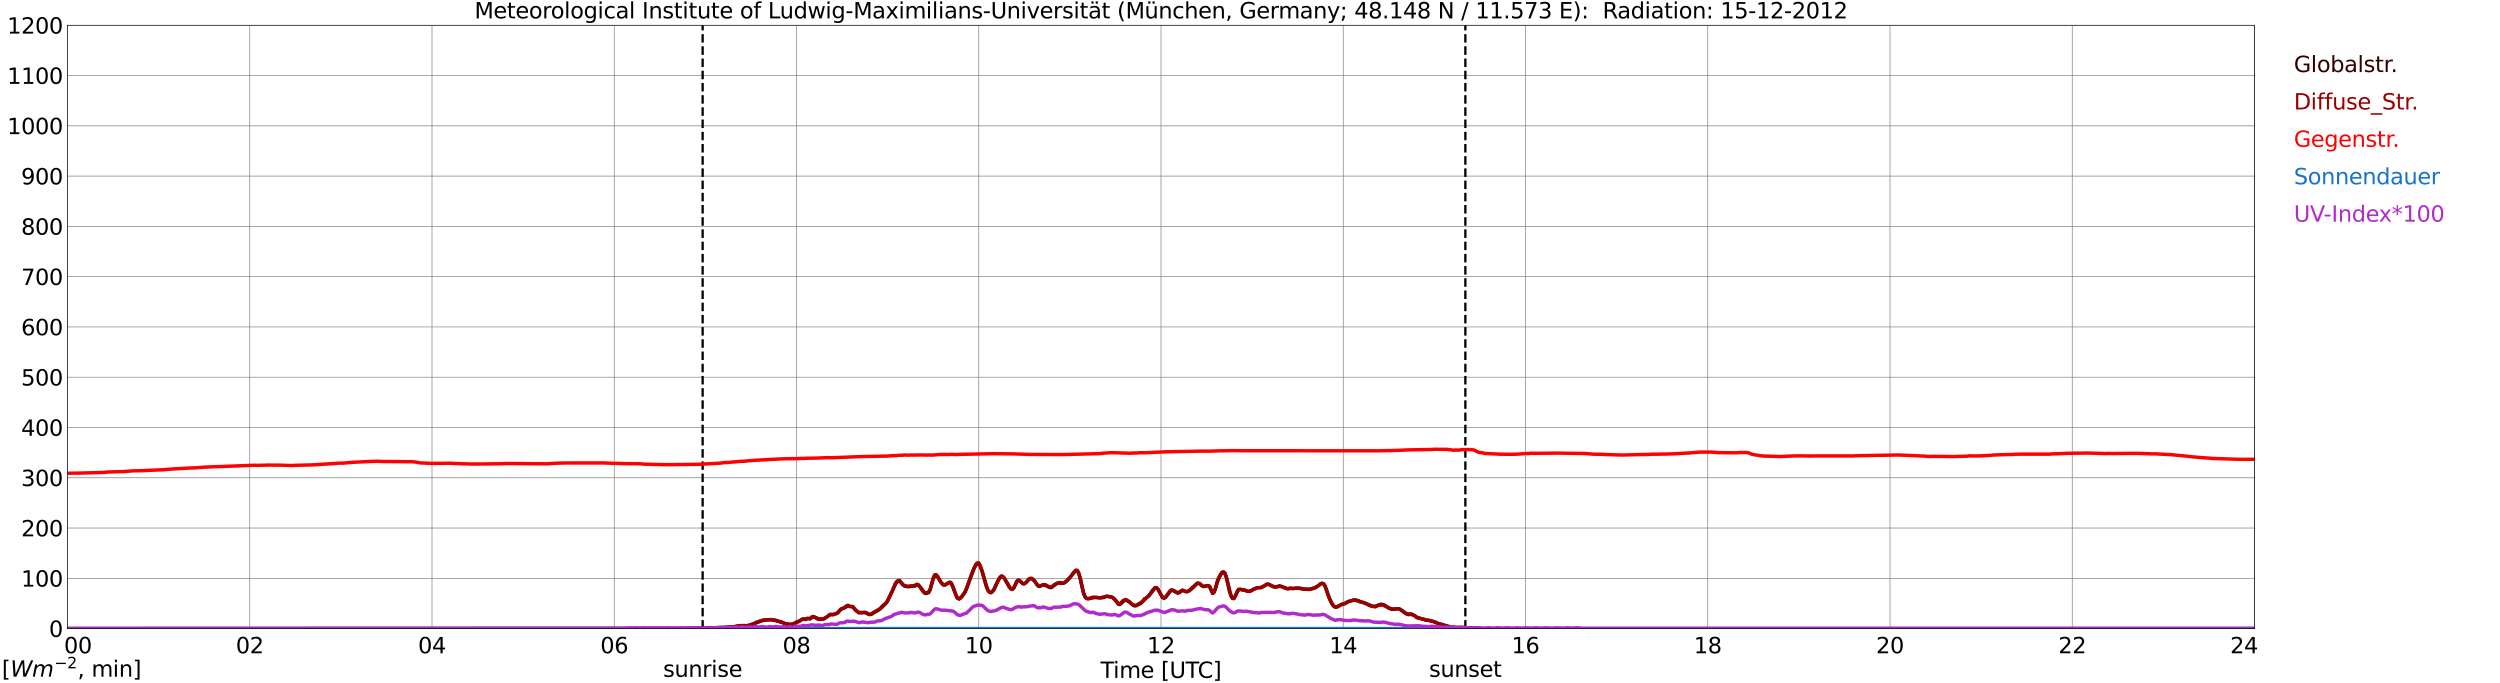 <?xml version="1.0" encoding="utf-8" standalone="no"?>
<!DOCTYPE svg PUBLIC "-//W3C//DTD SVG 1.1//EN"
  "http://www.w3.org/Graphics/SVG/1.1/DTD/svg11.dtd">
<svg xmlns:xlink="http://www.w3.org/1999/xlink" width="1085.4pt" height="296.64pt" viewBox="0 0 1085.4 296.64" xmlns="http://www.w3.org/2000/svg" version="1.1">
 <defs>
  <style type="text/css">*{stroke-linejoin: round; stroke-linecap: butt}</style>
 </defs>
 <g id="figure_1">
  <g id="patch_1">
   <path d="M 0 296.64 
L 1085.4 296.64 
L 1085.4 0 
L 0 0 
z
" style="fill: #ffffff"/>
  </g>
  <g id="axes_1">
   <g id="patch_2">
    <path d="M 29.306 272.909 
L 978.814 272.909 
L 978.814 10.976 
L 29.306 10.976 
z
" style="fill: #ffffff"/>
   </g>
   <g id="patch_3">
    <path d="M 978.814 272.909 
L 978.814 272.909 
L 978.814 10.976 
L 978.814 10.976 
z
" clip-path="url(#pe4b712217a)" style="fill: #d3d3d3; opacity: 0.25; stroke: #d3d3d3; stroke-linejoin: miter"/>
   </g>
   <g id="matplotlib.axis_1">
    <g id="xtick_1">
     <g id="line2d_1">
      <path d="M 29.306 272.909 
L 29.306 10.976 
" clip-path="url(#pe4b712217a)" style="fill: none; stroke: #808080; stroke-width: 0.3; stroke-linecap: square"/>
     </g>
     <g id="line2d_2"/>
     <g id="text_1">
      <!--    00 -->
      <g transform="translate(18.733 283.627) scale(0.095 -0.095)">
       <defs>
        <path id="DejaVuSans-20" transform="scale(0.016)"/>
        <path id="DejaVuSans-30" d="M 2034 4250 
Q 1547 4250 1301 3770 
Q 1056 3291 1056 2328 
Q 1056 1369 1301 889 
Q 1547 409 2034 409 
Q 2525 409 2770 889 
Q 3016 1369 3016 2328 
Q 3016 3291 2770 3770 
Q 2525 4250 2034 4250 
z
M 2034 4750 
Q 2819 4750 3233 4129 
Q 3647 3509 3647 2328 
Q 3647 1150 3233 529 
Q 2819 -91 2034 -91 
Q 1250 -91 836 529 
Q 422 1150 422 2328 
Q 422 3509 836 4129 
Q 1250 4750 2034 4750 
z
" transform="scale(0.016)"/>
       </defs>
       <use xlink:href="#DejaVuSans-20"/>
       <use xlink:href="#DejaVuSans-20" transform="translate(31.787 0)"/>
       <use xlink:href="#DejaVuSans-20" transform="translate(63.574 0)"/>
       <use xlink:href="#DejaVuSans-30" transform="translate(95.361 0)"/>
       <use xlink:href="#DejaVuSans-30" transform="translate(158.984 0)"/>
      </g>
     </g>
    </g>
    <g id="xtick_2">
     <g id="line2d_3">
      <path d="M 108.431 272.909 
L 108.431 10.976 
" clip-path="url(#pe4b712217a)" style="fill: none; stroke: #808080; stroke-width: 0.3; stroke-linecap: square"/>
     </g>
     <g id="line2d_4"/>
     <g id="text_2">
      <!-- 02 -->
      <g transform="translate(102.387 283.627) scale(0.095 -0.095)">
       <defs>
        <path id="DejaVuSans-32" d="M 1228 531 
L 3431 531 
L 3431 0 
L 469 0 
L 469 531 
Q 828 903 1448 1529 
Q 2069 2156 2228 2338 
Q 2531 2678 2651 2914 
Q 2772 3150 2772 3378 
Q 2772 3750 2511 3984 
Q 2250 4219 1831 4219 
Q 1534 4219 1204 4116 
Q 875 4013 500 3803 
L 500 4441 
Q 881 4594 1212 4672 
Q 1544 4750 1819 4750 
Q 2544 4750 2975 4387 
Q 3406 4025 3406 3419 
Q 3406 3131 3298 2873 
Q 3191 2616 2906 2266 
Q 2828 2175 2409 1742 
Q 1991 1309 1228 531 
z
" transform="scale(0.016)"/>
       </defs>
       <use xlink:href="#DejaVuSans-30"/>
       <use xlink:href="#DejaVuSans-32" transform="translate(63.623 0)"/>
      </g>
     </g>
    </g>
    <g id="xtick_3">
     <g id="line2d_5">
      <path d="M 187.557 272.909 
L 187.557 10.976 
" clip-path="url(#pe4b712217a)" style="fill: none; stroke: #808080; stroke-width: 0.3; stroke-linecap: square"/>
     </g>
     <g id="line2d_6"/>
     <g id="text_3">
      <!-- 04 -->
      <g transform="translate(181.513 283.627) scale(0.095 -0.095)">
       <defs>
        <path id="DejaVuSans-34" d="M 2419 4116 
L 825 1625 
L 2419 1625 
L 2419 4116 
z
M 2253 4666 
L 3047 4666 
L 3047 1625 
L 3713 1625 
L 3713 1100 
L 3047 1100 
L 3047 0 
L 2419 0 
L 2419 1100 
L 313 1100 
L 313 1709 
L 2253 4666 
z
" transform="scale(0.016)"/>
       </defs>
       <use xlink:href="#DejaVuSans-30"/>
       <use xlink:href="#DejaVuSans-34" transform="translate(63.623 0)"/>
      </g>
     </g>
    </g>
    <g id="xtick_4">
     <g id="line2d_7">
      <path d="M 266.683 272.909 
L 266.683 10.976 
" clip-path="url(#pe4b712217a)" style="fill: none; stroke: #808080; stroke-width: 0.3; stroke-linecap: square"/>
     </g>
     <g id="line2d_8"/>
     <g id="text_4">
      <!-- 06 -->
      <g transform="translate(260.638 283.627) scale(0.095 -0.095)">
       <defs>
        <path id="DejaVuSans-36" d="M 2113 2584 
Q 1688 2584 1439 2293 
Q 1191 2003 1191 1497 
Q 1191 994 1439 701 
Q 1688 409 2113 409 
Q 2538 409 2786 701 
Q 3034 994 3034 1497 
Q 3034 2003 2786 2293 
Q 2538 2584 2113 2584 
z
M 3366 4563 
L 3366 3988 
Q 3128 4100 2886 4159 
Q 2644 4219 2406 4219 
Q 1781 4219 1451 3797 
Q 1122 3375 1075 2522 
Q 1259 2794 1537 2939 
Q 1816 3084 2150 3084 
Q 2853 3084 3261 2657 
Q 3669 2231 3669 1497 
Q 3669 778 3244 343 
Q 2819 -91 2113 -91 
Q 1303 -91 875 529 
Q 447 1150 447 2328 
Q 447 3434 972 4092 
Q 1497 4750 2381 4750 
Q 2619 4750 2861 4703 
Q 3103 4656 3366 4563 
z
" transform="scale(0.016)"/>
       </defs>
       <use xlink:href="#DejaVuSans-30"/>
       <use xlink:href="#DejaVuSans-36" transform="translate(63.623 0)"/>
      </g>
     </g>
    </g>
    <g id="xtick_5">
     <g id="line2d_9">
      <path d="M 345.808 272.909 
L 345.808 10.976 
" clip-path="url(#pe4b712217a)" style="fill: none; stroke: #808080; stroke-width: 0.3; stroke-linecap: square"/>
     </g>
     <g id="line2d_10"/>
     <g id="text_5">
      <!-- 08 -->
      <g transform="translate(339.764 283.627) scale(0.095 -0.095)">
       <defs>
        <path id="DejaVuSans-38" d="M 2034 2216 
Q 1584 2216 1326 1975 
Q 1069 1734 1069 1313 
Q 1069 891 1326 650 
Q 1584 409 2034 409 
Q 2484 409 2743 651 
Q 3003 894 3003 1313 
Q 3003 1734 2745 1975 
Q 2488 2216 2034 2216 
z
M 1403 2484 
Q 997 2584 770 2862 
Q 544 3141 544 3541 
Q 544 4100 942 4425 
Q 1341 4750 2034 4750 
Q 2731 4750 3128 4425 
Q 3525 4100 3525 3541 
Q 3525 3141 3298 2862 
Q 3072 2584 2669 2484 
Q 3125 2378 3379 2068 
Q 3634 1759 3634 1313 
Q 3634 634 3220 271 
Q 2806 -91 2034 -91 
Q 1263 -91 848 271 
Q 434 634 434 1313 
Q 434 1759 690 2068 
Q 947 2378 1403 2484 
z
M 1172 3481 
Q 1172 3119 1398 2916 
Q 1625 2713 2034 2713 
Q 2441 2713 2670 2916 
Q 2900 3119 2900 3481 
Q 2900 3844 2670 4047 
Q 2441 4250 2034 4250 
Q 1625 4250 1398 4047 
Q 1172 3844 1172 3481 
z
" transform="scale(0.016)"/>
       </defs>
       <use xlink:href="#DejaVuSans-30"/>
       <use xlink:href="#DejaVuSans-38" transform="translate(63.623 0)"/>
      </g>
     </g>
    </g>
    <g id="xtick_6">
     <g id="line2d_11">
      <path d="M 424.934 272.909 
L 424.934 10.976 
" clip-path="url(#pe4b712217a)" style="fill: none; stroke: #808080; stroke-width: 0.3; stroke-linecap: square"/>
     </g>
     <g id="line2d_12"/>
     <g id="text_6">
      <!-- 10 -->
      <g transform="translate(418.89 283.627) scale(0.095 -0.095)">
       <defs>
        <path id="DejaVuSans-31" d="M 794 531 
L 1825 531 
L 1825 4091 
L 703 3866 
L 703 4441 
L 1819 4666 
L 2450 4666 
L 2450 531 
L 3481 531 
L 3481 0 
L 794 0 
L 794 531 
z
" transform="scale(0.016)"/>
       </defs>
       <use xlink:href="#DejaVuSans-31"/>
       <use xlink:href="#DejaVuSans-30" transform="translate(63.623 0)"/>
      </g>
     </g>
    </g>
    <g id="xtick_7">
     <g id="line2d_13">
      <path d="M 504.06 272.909 
L 504.06 10.976 
" clip-path="url(#pe4b712217a)" style="fill: none; stroke: #808080; stroke-width: 0.3; stroke-linecap: square"/>
     </g>
     <g id="line2d_14"/>
     <g id="text_7">
      <!-- 12 -->
      <g transform="translate(498.015 283.627) scale(0.095 -0.095)">
       <use xlink:href="#DejaVuSans-31"/>
       <use xlink:href="#DejaVuSans-32" transform="translate(63.623 0)"/>
      </g>
     </g>
    </g>
    <g id="xtick_8">
     <g id="line2d_15">
      <path d="M 583.185 272.909 
L 583.185 10.976 
" clip-path="url(#pe4b712217a)" style="fill: none; stroke: #808080; stroke-width: 0.3; stroke-linecap: square"/>
     </g>
     <g id="line2d_16"/>
     <g id="text_8">
      <!-- 14 -->
      <g transform="translate(577.141 283.627) scale(0.095 -0.095)">
       <use xlink:href="#DejaVuSans-31"/>
       <use xlink:href="#DejaVuSans-34" transform="translate(63.623 0)"/>
      </g>
     </g>
    </g>
    <g id="xtick_9">
     <g id="line2d_17">
      <path d="M 662.311 272.909 
L 662.311 10.976 
" clip-path="url(#pe4b712217a)" style="fill: none; stroke: #808080; stroke-width: 0.3; stroke-linecap: square"/>
     </g>
     <g id="line2d_18"/>
     <g id="text_9">
      <!-- 16 -->
      <g transform="translate(656.267 283.627) scale(0.095 -0.095)">
       <use xlink:href="#DejaVuSans-31"/>
       <use xlink:href="#DejaVuSans-36" transform="translate(63.623 0)"/>
      </g>
     </g>
    </g>
    <g id="xtick_10">
     <g id="line2d_19">
      <path d="M 741.437 272.909 
L 741.437 10.976 
" clip-path="url(#pe4b712217a)" style="fill: none; stroke: #808080; stroke-width: 0.3; stroke-linecap: square"/>
     </g>
     <g id="line2d_20"/>
     <g id="text_10">
      <!-- 18 -->
      <g transform="translate(735.392 283.627) scale(0.095 -0.095)">
       <use xlink:href="#DejaVuSans-31"/>
       <use xlink:href="#DejaVuSans-38" transform="translate(63.623 0)"/>
      </g>
     </g>
    </g>
    <g id="xtick_11">
     <g id="line2d_21">
      <path d="M 820.562 272.909 
L 820.562 10.976 
" clip-path="url(#pe4b712217a)" style="fill: none; stroke: #808080; stroke-width: 0.3; stroke-linecap: square"/>
     </g>
     <g id="line2d_22"/>
     <g id="text_11">
      <!-- 20 -->
      <g transform="translate(814.518 283.627) scale(0.095 -0.095)">
       <use xlink:href="#DejaVuSans-32"/>
       <use xlink:href="#DejaVuSans-30" transform="translate(63.623 0)"/>
      </g>
     </g>
    </g>
    <g id="xtick_12">
     <g id="line2d_23">
      <path d="M 899.688 272.909 
L 899.688 10.976 
" clip-path="url(#pe4b712217a)" style="fill: none; stroke: #808080; stroke-width: 0.3; stroke-linecap: square"/>
     </g>
     <g id="line2d_24"/>
     <g id="text_12">
      <!-- 22 -->
      <g transform="translate(893.644 283.627) scale(0.095 -0.095)">
       <use xlink:href="#DejaVuSans-32"/>
       <use xlink:href="#DejaVuSans-32" transform="translate(63.623 0)"/>
      </g>
     </g>
    </g>
    <g id="xtick_13">
     <g id="line2d_25">
      <path d="M 978.814 272.909 
L 978.814 10.976 
" clip-path="url(#pe4b712217a)" style="fill: none; stroke: #808080; stroke-width: 0.3; stroke-linecap: square"/>
     </g>
     <g id="line2d_26"/>
     <g id="text_13">
      <!-- 24    -->
      <g transform="translate(968.241 283.627) scale(0.095 -0.095)">
       <use xlink:href="#DejaVuSans-32"/>
       <use xlink:href="#DejaVuSans-34" transform="translate(63.623 0)"/>
       <use xlink:href="#DejaVuSans-20" transform="translate(127.246 0)"/>
       <use xlink:href="#DejaVuSans-20" transform="translate(159.033 0)"/>
       <use xlink:href="#DejaVuSans-20" transform="translate(190.82 0)"/>
      </g>
     </g>
    </g>
    <g id="text_14">
     <!-- Time [UTC] -->
     <g transform="translate(477.806 294.322) scale(0.095 -0.095)">
      <defs>
       <path id="DejaVuSans-54" d="M -19 4666 
L 3928 4666 
L 3928 4134 
L 2272 4134 
L 2272 0 
L 1638 0 
L 1638 4134 
L -19 4134 
L -19 4666 
z
" transform="scale(0.016)"/>
       <path id="DejaVuSans-69" d="M 603 3500 
L 1178 3500 
L 1178 0 
L 603 0 
L 603 3500 
z
M 603 4863 
L 1178 4863 
L 1178 4134 
L 603 4134 
L 603 4863 
z
" transform="scale(0.016)"/>
       <path id="DejaVuSans-6d" d="M 3328 2828 
Q 3544 3216 3844 3400 
Q 4144 3584 4550 3584 
Q 5097 3584 5394 3201 
Q 5691 2819 5691 2113 
L 5691 0 
L 5113 0 
L 5113 2094 
Q 5113 2597 4934 2840 
Q 4756 3084 4391 3084 
Q 3944 3084 3684 2787 
Q 3425 2491 3425 1978 
L 3425 0 
L 2847 0 
L 2847 2094 
Q 2847 2600 2669 2842 
Q 2491 3084 2119 3084 
Q 1678 3084 1418 2786 
Q 1159 2488 1159 1978 
L 1159 0 
L 581 0 
L 581 3500 
L 1159 3500 
L 1159 2956 
Q 1356 3278 1631 3431 
Q 1906 3584 2284 3584 
Q 2666 3584 2933 3390 
Q 3200 3197 3328 2828 
z
" transform="scale(0.016)"/>
       <path id="DejaVuSans-65" d="M 3597 1894 
L 3597 1613 
L 953 1613 
Q 991 1019 1311 708 
Q 1631 397 2203 397 
Q 2534 397 2845 478 
Q 3156 559 3463 722 
L 3463 178 
Q 3153 47 2828 -22 
Q 2503 -91 2169 -91 
Q 1331 -91 842 396 
Q 353 884 353 1716 
Q 353 2575 817 3079 
Q 1281 3584 2069 3584 
Q 2775 3584 3186 3129 
Q 3597 2675 3597 1894 
z
M 3022 2063 
Q 3016 2534 2758 2815 
Q 2500 3097 2075 3097 
Q 1594 3097 1305 2825 
Q 1016 2553 972 2059 
L 3022 2063 
z
" transform="scale(0.016)"/>
       <path id="DejaVuSans-5b" d="M 550 4863 
L 1875 4863 
L 1875 4416 
L 1125 4416 
L 1125 -397 
L 1875 -397 
L 1875 -844 
L 550 -844 
L 550 4863 
z
" transform="scale(0.016)"/>
       <path id="DejaVuSans-55" d="M 556 4666 
L 1191 4666 
L 1191 1831 
Q 1191 1081 1462 751 
Q 1734 422 2344 422 
Q 2950 422 3222 751 
Q 3494 1081 3494 1831 
L 3494 4666 
L 4128 4666 
L 4128 1753 
Q 4128 841 3676 375 
Q 3225 -91 2344 -91 
Q 1459 -91 1007 375 
Q 556 841 556 1753 
L 556 4666 
z
" transform="scale(0.016)"/>
       <path id="DejaVuSans-43" d="M 4122 4306 
L 4122 3641 
Q 3803 3938 3442 4084 
Q 3081 4231 2675 4231 
Q 1875 4231 1450 3742 
Q 1025 3253 1025 2328 
Q 1025 1406 1450 917 
Q 1875 428 2675 428 
Q 3081 428 3442 575 
Q 3803 722 4122 1019 
L 4122 359 
Q 3791 134 3420 21 
Q 3050 -91 2638 -91 
Q 1578 -91 968 557 
Q 359 1206 359 2328 
Q 359 3453 968 4101 
Q 1578 4750 2638 4750 
Q 3056 4750 3426 4639 
Q 3797 4528 4122 4306 
z
" transform="scale(0.016)"/>
       <path id="DejaVuSans-5d" d="M 1947 4863 
L 1947 -844 
L 622 -844 
L 622 -397 
L 1369 -397 
L 1369 4416 
L 622 4416 
L 622 4863 
L 1947 4863 
z
" transform="scale(0.016)"/>
      </defs>
      <use xlink:href="#DejaVuSans-54"/>
      <use xlink:href="#DejaVuSans-69" transform="translate(57.959 0)"/>
      <use xlink:href="#DejaVuSans-6d" transform="translate(85.742 0)"/>
      <use xlink:href="#DejaVuSans-65" transform="translate(183.154 0)"/>
      <use xlink:href="#DejaVuSans-20" transform="translate(244.678 0)"/>
      <use xlink:href="#DejaVuSans-5b" transform="translate(276.465 0)"/>
      <use xlink:href="#DejaVuSans-55" transform="translate(315.479 0)"/>
      <use xlink:href="#DejaVuSans-54" transform="translate(388.672 0)"/>
      <use xlink:href="#DejaVuSans-43" transform="translate(443.881 0)"/>
      <use xlink:href="#DejaVuSans-5d" transform="translate(513.705 0)"/>
     </g>
    </g>
   </g>
   <g id="matplotlib.axis_2">
    <g id="ytick_1">
     <g id="line2d_27">
      <path d="M 29.306 272.909 
L 978.814 272.909 
" clip-path="url(#pe4b712217a)" style="fill: none; stroke: #808080; stroke-width: 0.3; stroke-linecap: square"/>
     </g>
     <g id="line2d_28"/>
     <g id="text_15">
      <!-- 0 -->
      <g transform="translate(21.261 276.518) scale(0.095 -0.095)">
       <use xlink:href="#DejaVuSans-30"/>
      </g>
     </g>
    </g>
    <g id="ytick_2">
     <g id="line2d_29">
      <path d="M 29.306 251.081 
L 978.814 251.081 
" clip-path="url(#pe4b712217a)" style="fill: none; stroke: #808080; stroke-width: 0.3; stroke-linecap: square"/>
     </g>
     <g id="line2d_30"/>
     <g id="text_16">
      <!-- 100 -->
      <g transform="translate(9.173 254.69) scale(0.095 -0.095)">
       <use xlink:href="#DejaVuSans-31"/>
       <use xlink:href="#DejaVuSans-30" transform="translate(63.623 0)"/>
       <use xlink:href="#DejaVuSans-30" transform="translate(127.246 0)"/>
      </g>
     </g>
    </g>
    <g id="ytick_3">
     <g id="line2d_31">
      <path d="M 29.306 229.253 
L 978.814 229.253 
" clip-path="url(#pe4b712217a)" style="fill: none; stroke: #808080; stroke-width: 0.3; stroke-linecap: square"/>
     </g>
     <g id="line2d_32"/>
     <g id="text_17">
      <!-- 200 -->
      <g transform="translate(9.173 232.863) scale(0.095 -0.095)">
       <use xlink:href="#DejaVuSans-32"/>
       <use xlink:href="#DejaVuSans-30" transform="translate(63.623 0)"/>
       <use xlink:href="#DejaVuSans-30" transform="translate(127.246 0)"/>
      </g>
     </g>
    </g>
    <g id="ytick_4">
     <g id="line2d_33">
      <path d="M 29.306 207.426 
L 978.814 207.426 
" clip-path="url(#pe4b712217a)" style="fill: none; stroke: #808080; stroke-width: 0.3; stroke-linecap: square"/>
     </g>
     <g id="line2d_34"/>
     <g id="text_18">
      <!-- 300 -->
      <g transform="translate(9.173 211.035) scale(0.095 -0.095)">
       <defs>
        <path id="DejaVuSans-33" d="M 2597 2516 
Q 3050 2419 3304 2112 
Q 3559 1806 3559 1356 
Q 3559 666 3084 287 
Q 2609 -91 1734 -91 
Q 1441 -91 1130 -33 
Q 819 25 488 141 
L 488 750 
Q 750 597 1062 519 
Q 1375 441 1716 441 
Q 2309 441 2620 675 
Q 2931 909 2931 1356 
Q 2931 1769 2642 2001 
Q 2353 2234 1838 2234 
L 1294 2234 
L 1294 2753 
L 1863 2753 
Q 2328 2753 2575 2939 
Q 2822 3125 2822 3475 
Q 2822 3834 2567 4026 
Q 2313 4219 1838 4219 
Q 1578 4219 1281 4162 
Q 984 4106 628 3988 
L 628 4550 
Q 988 4650 1302 4700 
Q 1616 4750 1894 4750 
Q 2613 4750 3031 4423 
Q 3450 4097 3450 3541 
Q 3450 3153 3228 2886 
Q 3006 2619 2597 2516 
z
" transform="scale(0.016)"/>
       </defs>
       <use xlink:href="#DejaVuSans-33"/>
       <use xlink:href="#DejaVuSans-30" transform="translate(63.623 0)"/>
       <use xlink:href="#DejaVuSans-30" transform="translate(127.246 0)"/>
      </g>
     </g>
    </g>
    <g id="ytick_5">
     <g id="line2d_35">
      <path d="M 29.306 185.598 
L 978.814 185.598 
" clip-path="url(#pe4b712217a)" style="fill: none; stroke: #808080; stroke-width: 0.3; stroke-linecap: square"/>
     </g>
     <g id="line2d_36"/>
     <g id="text_19">
      <!-- 400 -->
      <g transform="translate(9.173 189.207) scale(0.095 -0.095)">
       <use xlink:href="#DejaVuSans-34"/>
       <use xlink:href="#DejaVuSans-30" transform="translate(63.623 0)"/>
       <use xlink:href="#DejaVuSans-30" transform="translate(127.246 0)"/>
      </g>
     </g>
    </g>
    <g id="ytick_6">
     <g id="line2d_37">
      <path d="M 29.306 163.77 
L 978.814 163.77 
" clip-path="url(#pe4b712217a)" style="fill: none; stroke: #808080; stroke-width: 0.3; stroke-linecap: square"/>
     </g>
     <g id="line2d_38"/>
     <g id="text_20">
      <!-- 500 -->
      <g transform="translate(9.173 167.379) scale(0.095 -0.095)">
       <defs>
        <path id="DejaVuSans-35" d="M 691 4666 
L 3169 4666 
L 3169 4134 
L 1269 4134 
L 1269 2991 
Q 1406 3038 1543 3061 
Q 1681 3084 1819 3084 
Q 2600 3084 3056 2656 
Q 3513 2228 3513 1497 
Q 3513 744 3044 326 
Q 2575 -91 1722 -91 
Q 1428 -91 1123 -41 
Q 819 9 494 109 
L 494 744 
Q 775 591 1075 516 
Q 1375 441 1709 441 
Q 2250 441 2565 725 
Q 2881 1009 2881 1497 
Q 2881 1984 2565 2268 
Q 2250 2553 1709 2553 
Q 1456 2553 1204 2497 
Q 953 2441 691 2322 
L 691 4666 
z
" transform="scale(0.016)"/>
       </defs>
       <use xlink:href="#DejaVuSans-35"/>
       <use xlink:href="#DejaVuSans-30" transform="translate(63.623 0)"/>
       <use xlink:href="#DejaVuSans-30" transform="translate(127.246 0)"/>
      </g>
     </g>
    </g>
    <g id="ytick_7">
     <g id="line2d_39">
      <path d="M 29.306 141.942 
L 978.814 141.942 
" clip-path="url(#pe4b712217a)" style="fill: none; stroke: #808080; stroke-width: 0.3; stroke-linecap: square"/>
     </g>
     <g id="line2d_40"/>
     <g id="text_21">
      <!-- 600 -->
      <g transform="translate(9.173 145.551) scale(0.095 -0.095)">
       <use xlink:href="#DejaVuSans-36"/>
       <use xlink:href="#DejaVuSans-30" transform="translate(63.623 0)"/>
       <use xlink:href="#DejaVuSans-30" transform="translate(127.246 0)"/>
      </g>
     </g>
    </g>
    <g id="ytick_8">
     <g id="line2d_41">
      <path d="M 29.306 120.114 
L 978.814 120.114 
" clip-path="url(#pe4b712217a)" style="fill: none; stroke: #808080; stroke-width: 0.3; stroke-linecap: square"/>
     </g>
     <g id="line2d_42"/>
     <g id="text_22">
      <!-- 700 -->
      <g transform="translate(9.173 123.724) scale(0.095 -0.095)">
       <defs>
        <path id="DejaVuSans-37" d="M 525 4666 
L 3525 4666 
L 3525 4397 
L 1831 0 
L 1172 0 
L 2766 4134 
L 525 4134 
L 525 4666 
z
" transform="scale(0.016)"/>
       </defs>
       <use xlink:href="#DejaVuSans-37"/>
       <use xlink:href="#DejaVuSans-30" transform="translate(63.623 0)"/>
       <use xlink:href="#DejaVuSans-30" transform="translate(127.246 0)"/>
      </g>
     </g>
    </g>
    <g id="ytick_9">
     <g id="line2d_43">
      <path d="M 29.306 98.287 
L 978.814 98.287 
" clip-path="url(#pe4b712217a)" style="fill: none; stroke: #808080; stroke-width: 0.3; stroke-linecap: square"/>
     </g>
     <g id="line2d_44"/>
     <g id="text_23">
      <!-- 800 -->
      <g transform="translate(9.173 101.896) scale(0.095 -0.095)">
       <use xlink:href="#DejaVuSans-38"/>
       <use xlink:href="#DejaVuSans-30" transform="translate(63.623 0)"/>
       <use xlink:href="#DejaVuSans-30" transform="translate(127.246 0)"/>
      </g>
     </g>
    </g>
    <g id="ytick_10">
     <g id="line2d_45">
      <path d="M 29.306 76.459 
L 978.814 76.459 
" clip-path="url(#pe4b712217a)" style="fill: none; stroke: #808080; stroke-width: 0.3; stroke-linecap: square"/>
     </g>
     <g id="line2d_46"/>
     <g id="text_24">
      <!-- 900 -->
      <g transform="translate(9.173 80.068) scale(0.095 -0.095)">
       <defs>
        <path id="DejaVuSans-39" d="M 703 97 
L 703 672 
Q 941 559 1184 500 
Q 1428 441 1663 441 
Q 2288 441 2617 861 
Q 2947 1281 2994 2138 
Q 2813 1869 2534 1725 
Q 2256 1581 1919 1581 
Q 1219 1581 811 2004 
Q 403 2428 403 3163 
Q 403 3881 828 4315 
Q 1253 4750 1959 4750 
Q 2769 4750 3195 4129 
Q 3622 3509 3622 2328 
Q 3622 1225 3098 567 
Q 2575 -91 1691 -91 
Q 1453 -91 1209 -44 
Q 966 3 703 97 
z
M 1959 2075 
Q 2384 2075 2632 2365 
Q 2881 2656 2881 3163 
Q 2881 3666 2632 3958 
Q 2384 4250 1959 4250 
Q 1534 4250 1286 3958 
Q 1038 3666 1038 3163 
Q 1038 2656 1286 2365 
Q 1534 2075 1959 2075 
z
" transform="scale(0.016)"/>
       </defs>
       <use xlink:href="#DejaVuSans-39"/>
       <use xlink:href="#DejaVuSans-30" transform="translate(63.623 0)"/>
       <use xlink:href="#DejaVuSans-30" transform="translate(127.246 0)"/>
      </g>
     </g>
    </g>
    <g id="ytick_11">
     <g id="line2d_47">
      <path d="M 29.306 54.631 
L 978.814 54.631 
" clip-path="url(#pe4b712217a)" style="fill: none; stroke: #808080; stroke-width: 0.3; stroke-linecap: square"/>
     </g>
     <g id="line2d_48"/>
     <g id="text_25">
      <!-- 1000 -->
      <g transform="translate(3.128 58.24) scale(0.095 -0.095)">
       <use xlink:href="#DejaVuSans-31"/>
       <use xlink:href="#DejaVuSans-30" transform="translate(63.623 0)"/>
       <use xlink:href="#DejaVuSans-30" transform="translate(127.246 0)"/>
       <use xlink:href="#DejaVuSans-30" transform="translate(190.869 0)"/>
      </g>
     </g>
    </g>
    <g id="ytick_12">
     <g id="line2d_49">
      <path d="M 29.306 32.803 
L 978.814 32.803 
" clip-path="url(#pe4b712217a)" style="fill: none; stroke: #808080; stroke-width: 0.3; stroke-linecap: square"/>
     </g>
     <g id="line2d_50"/>
     <g id="text_26">
      <!-- 1100 -->
      <g transform="translate(3.128 36.413) scale(0.095 -0.095)">
       <use xlink:href="#DejaVuSans-31"/>
       <use xlink:href="#DejaVuSans-31" transform="translate(63.623 0)"/>
       <use xlink:href="#DejaVuSans-30" transform="translate(127.246 0)"/>
       <use xlink:href="#DejaVuSans-30" transform="translate(190.869 0)"/>
      </g>
     </g>
    </g>
    <g id="ytick_13">
     <g id="line2d_51">
      <path d="M 29.306 10.976 
L 978.814 10.976 
" clip-path="url(#pe4b712217a)" style="fill: none; stroke: #808080; stroke-width: 0.3; stroke-linecap: square"/>
     </g>
     <g id="line2d_52"/>
     <g id="text_27">
      <!-- 1200 -->
      <g transform="translate(3.128 14.585) scale(0.095 -0.095)">
       <use xlink:href="#DejaVuSans-31"/>
       <use xlink:href="#DejaVuSans-32" transform="translate(63.623 0)"/>
       <use xlink:href="#DejaVuSans-30" transform="translate(127.246 0)"/>
       <use xlink:href="#DejaVuSans-30" transform="translate(190.869 0)"/>
      </g>
     </g>
    </g>
   </g>
   <g id="line2d_53">
    <path d="M 305.059 272.909 
L 305.059 10.976 
" clip-path="url(#pe4b712217a)" style="fill: none; stroke-dasharray: 3.7,1.6; stroke-dashoffset: 0; stroke: #000000"/>
   </g>
   <g id="line2d_54">
    <path d="M 636.2 272.909 
L 636.2 10.976 
" clip-path="url(#pe4b712217a)" style="fill: none; stroke-dasharray: 3.7,1.6; stroke-dashoffset: 0; stroke: #000000"/>
   </g>
   <g id="line2d_55">
    <path d="M 29.306 272.909 
L 297.674 272.8 
L 300.311 272.741 
L 302.289 272.741 
L 306.905 272.651 
L 310.202 272.564 
L 312.18 272.505 
L 312.839 272.592 
L 313.499 272.444 
L 316.136 272.357 
L 316.796 272.298 
L 317.455 272.357 
L 318.774 272.09 
L 319.433 272.09 
L 320.093 271.852 
L 324.708 271.645 
L 326.027 271.32 
L 330.643 269.512 
L 333.28 269.069 
L 335.258 269.128 
L 337.236 269.543 
L 341.852 270.995 
L 343.83 271.082 
L 344.49 270.905 
L 345.808 270.193 
L 346.468 269.986 
L 347.127 269.661 
L 348.446 268.772 
L 349.105 268.772 
L 349.765 268.921 
L 350.424 268.535 
L 351.083 268.535 
L 351.743 268.655 
L 352.402 268.032 
L 353.062 267.736 
L 354.38 268.299 
L 355.04 268.772 
L 355.699 268.921 
L 357.677 268.742 
L 359.655 267.38 
L 360.315 266.937 
L 360.974 266.817 
L 361.634 266.937 
L 363.612 266.195 
L 364.93 264.745 
L 365.59 264.269 
L 366.249 264.123 
L 368.227 262.997 
L 368.887 263.294 
L 370.206 263.442 
L 371.524 264.981 
L 372.843 266.048 
L 375.481 265.987 
L 376.14 266.166 
L 376.799 266.581 
L 377.459 266.788 
L 378.118 266.758 
L 378.777 266.463 
L 379.437 265.959 
L 381.415 264.891 
L 382.074 264.418 
L 384.712 261.871 
L 385.371 260.895 
L 387.349 256.778 
L 388.668 253.785 
L 389.328 252.808 
L 389.987 252.188 
L 390.646 252.306 
L 391.965 253.875 
L 392.624 254.408 
L 393.943 254.674 
L 394.603 254.733 
L 395.921 254.525 
L 397.24 254.438 
L 397.899 253.964 
L 398.559 253.964 
L 399.218 254.587 
L 401.196 257.339 
L 401.856 257.666 
L 403.175 257.311 
L 403.834 256.097 
L 405.153 251.328 
L 405.812 249.966 
L 406.471 249.848 
L 407.131 250.557 
L 408.45 252.749 
L 409.109 253.578 
L 409.768 254.052 
L 410.428 253.964 
L 411.746 253.046 
L 412.406 252.956 
L 413.065 253.55 
L 413.725 254.881 
L 415.043 258.435 
L 415.703 259.679 
L 416.362 260.094 
L 417.022 259.651 
L 417.681 258.939 
L 419 256.985 
L 419.659 255.503 
L 421.637 250.114 
L 422.956 246.648 
L 423.615 245.493 
L 424.275 244.723 
L 424.934 244.843 
L 425.593 245.877 
L 426.253 247.656 
L 428.231 254.525 
L 428.89 256.125 
L 429.55 257.044 
L 430.209 257.221 
L 430.869 256.865 
L 431.528 255.918 
L 433.506 251.801 
L 434.165 250.706 
L 434.825 250.291 
L 435.484 250.557 
L 436.144 251.358 
L 437.462 253.609 
L 438.122 254.794 
L 438.781 255.621 
L 439.44 255.918 
L 440.1 255.385 
L 441.419 252.661 
L 442.078 251.95 
L 442.737 252.188 
L 444.056 253.43 
L 444.716 253.46 
L 445.375 253.015 
L 446.694 251.625 
L 447.353 251.238 
L 448.012 251.269 
L 448.672 251.742 
L 450.65 254.349 
L 451.309 254.615 
L 452.628 254.023 
L 453.287 253.993 
L 453.947 254.172 
L 455.925 255.119 
L 456.584 255.03 
L 457.903 254.023 
L 458.563 253.491 
L 459.222 253.194 
L 459.881 253.076 
L 461.2 253.283 
L 461.859 253.135 
L 462.519 252.72 
L 463.838 251.504 
L 465.156 249.994 
L 466.475 248.276 
L 467.134 247.715 
L 467.794 247.951 
L 468.453 249.226 
L 469.113 251.683 
L 470.431 257.546 
L 471.091 259.177 
L 471.75 259.858 
L 472.409 259.945 
L 473.069 259.886 
L 474.388 259.533 
L 475.706 259.384 
L 477.685 259.592 
L 479.003 259.443 
L 480.322 258.911 
L 482.3 259.118 
L 482.96 259.384 
L 483.619 259.886 
L 484.278 260.629 
L 485.597 262.346 
L 486.256 262.434 
L 488.235 260.629 
L 488.894 260.539 
L 490.213 261.31 
L 492.191 262.938 
L 492.85 263.086 
L 493.51 262.879 
L 494.169 262.464 
L 494.828 262.198 
L 495.488 261.812 
L 497.466 259.799 
L 498.785 258.673 
L 501.422 255.355 
L 502.082 255.268 
L 502.741 255.859 
L 504.719 259.413 
L 505.379 259.74 
L 506.038 259.354 
L 508.016 256.778 
L 508.675 256.304 
L 509.335 256.451 
L 511.313 257.518 
L 511.972 257.339 
L 513.291 256.333 
L 513.95 256.422 
L 514.61 256.778 
L 515.269 256.896 
L 515.929 256.689 
L 517.247 255.741 
L 517.907 255.178 
L 519.226 253.757 
L 519.885 253.342 
L 520.544 253.342 
L 521.204 253.727 
L 521.863 254.379 
L 522.522 254.646 
L 523.841 254.29 
L 524.501 254.259 
L 525.16 254.704 
L 526.479 257.608 
L 527.138 257.103 
L 527.797 255.268 
L 528.457 252.956 
L 529.116 251.179 
L 529.776 249.876 
L 530.435 248.839 
L 531.094 248.366 
L 531.754 248.78 
L 532.413 250.557 
L 533.732 256.451 
L 534.391 258.555 
L 535.051 259.768 
L 535.71 259.886 
L 536.369 258.762 
L 537.029 257.221 
L 537.688 256.097 
L 538.348 255.89 
L 539.666 256.067 
L 540.326 256.215 
L 541.644 256.689 
L 542.304 256.719 
L 542.963 256.63 
L 544.282 255.859 
L 545.601 255.237 
L 546.919 255.089 
L 547.579 255.03 
L 548.898 254.408 
L 549.557 253.964 
L 550.216 253.668 
L 550.876 253.698 
L 552.195 254.408 
L 552.854 254.763 
L 553.513 254.853 
L 554.173 254.794 
L 555.491 254.497 
L 556.151 254.587 
L 558.788 255.593 
L 560.107 255.475 
L 563.404 255.385 
L 566.042 255.711 
L 566.701 255.829 
L 568.679 255.77 
L 569.338 255.711 
L 569.998 255.534 
L 571.976 254.556 
L 573.295 253.491 
L 573.954 253.194 
L 574.613 253.43 
L 575.273 254.467 
L 576.592 258.23 
L 577.251 260.035 
L 577.91 261.486 
L 578.57 262.613 
L 579.229 263.381 
L 579.889 263.619 
L 580.548 263.442 
L 581.867 262.731 
L 584.504 261.724 
L 585.164 261.279 
L 587.801 260.45 
L 588.46 260.45 
L 589.779 260.836 
L 591.098 261.397 
L 592.417 261.724 
L 595.714 263.145 
L 597.032 263.235 
L 599.67 262.316 
L 600.989 262.641 
L 602.307 263.529 
L 602.967 264.003 
L 604.286 264.566 
L 604.945 264.477 
L 605.604 264.507 
L 606.264 264.33 
L 606.923 264.3 
L 607.582 264.418 
L 608.901 265.16 
L 610.22 266.195 
L 610.879 266.55 
L 611.539 266.609 
L 612.198 266.55 
L 612.858 266.64 
L 613.517 266.937 
L 615.495 268.15 
L 618.792 269.098 
L 622.089 269.779 
L 623.408 270.283 
L 624.726 270.846 
L 626.705 271.289 
L 628.683 271.97 
L 631.32 272.564 
L 631.98 272.444 
L 633.298 272.592 
L 633.958 272.444 
L 636.595 272.712 
L 637.255 272.712 
L 637.914 272.83 
L 639.892 272.741 
L 640.552 272.533 
L 643.189 272.909 
L 978.154 272.909 
L 978.154 272.909 
" clip-path="url(#pe4b712217a)" style="fill: none; stroke: #330000; stroke-width: 1.5; stroke-linecap: square"/>
   </g>
   <g id="line2d_56">
    <path d="M 29.306 272.909 
L 297.014 272.909 
L 297.674 272.784 
L 298.333 272.867 
L 298.992 272.826 
L 299.652 272.909 
L 300.311 272.699 
L 300.971 272.826 
L 302.289 272.741 
L 302.949 272.867 
L 303.608 272.741 
L 304.267 272.826 
L 304.927 272.658 
L 305.586 272.658 
L 306.905 272.826 
L 307.564 272.616 
L 308.883 272.448 
L 309.543 272.699 
L 310.861 272.49 
L 311.521 272.531 
L 312.839 272.322 
L 313.499 272.49 
L 314.818 272.407 
L 315.477 272.28 
L 316.136 272.28 
L 316.796 272.112 
L 318.114 272.239 
L 320.093 271.734 
L 320.752 271.734 
L 321.411 271.608 
L 322.071 271.649 
L 322.73 271.566 
L 324.049 271.649 
L 325.368 271.398 
L 326.686 270.894 
L 327.346 270.77 
L 328.005 270.307 
L 328.665 270.012 
L 329.324 269.971 
L 329.983 269.552 
L 330.643 269.467 
L 331.302 269.174 
L 334.599 269.006 
L 335.258 269.047 
L 335.918 269.257 
L 336.577 269.216 
L 337.236 269.425 
L 337.896 269.761 
L 338.555 269.803 
L 339.215 269.971 
L 340.533 270.643 
L 341.193 270.938 
L 341.852 270.894 
L 343.171 271.104 
L 345.149 270.558 
L 345.808 269.971 
L 346.468 269.846 
L 348.446 268.755 
L 349.105 268.755 
L 349.765 268.965 
L 350.424 268.46 
L 351.743 268.628 
L 352.402 267.873 
L 353.062 267.664 
L 355.699 268.755 
L 356.359 268.67 
L 357.018 268.755 
L 357.677 268.543 
L 358.996 267.873 
L 360.315 266.738 
L 361.634 266.738 
L 362.293 266.655 
L 363.612 266.068 
L 364.93 264.514 
L 365.59 264.136 
L 366.249 264.053 
L 366.909 263.591 
L 367.568 262.962 
L 368.227 262.794 
L 368.887 263.298 
L 370.206 263.298 
L 371.524 264.891 
L 372.843 265.815 
L 373.502 265.941 
L 374.162 265.858 
L 374.821 265.9 
L 375.481 265.773 
L 376.14 266.027 
L 377.459 266.782 
L 378.777 266.236 
L 379.437 265.732 
L 380.756 265.06 
L 382.074 264.221 
L 383.393 262.794 
L 384.712 261.744 
L 385.371 260.735 
L 387.349 256.623 
L 388.668 253.432 
L 389.328 252.426 
L 389.987 252.048 
L 390.646 252.048 
L 391.306 253.013 
L 392.624 254.314 
L 393.284 254.314 
L 393.943 254.608 
L 395.262 254.355 
L 395.921 254.399 
L 397.24 254.146 
L 397.899 253.685 
L 398.559 253.727 
L 399.218 254.44 
L 401.196 257.084 
L 401.856 257.337 
L 402.515 257.295 
L 403.175 256.959 
L 403.834 255.824 
L 405.153 250.998 
L 405.812 249.571 
L 406.471 249.488 
L 407.131 250.284 
L 408.45 252.635 
L 409.109 253.432 
L 409.768 253.895 
L 410.428 253.81 
L 412.406 252.677 
L 413.065 253.096 
L 413.725 254.733 
L 415.043 258.343 
L 415.703 259.688 
L 416.362 259.856 
L 417.022 259.478 
L 417.681 258.847 
L 419 256.959 
L 419.659 255.364 
L 420.978 251.627 
L 422.297 247.975 
L 423.615 245.122 
L 424.275 244.408 
L 424.934 244.365 
L 425.593 245.583 
L 426.253 247.514 
L 428.231 254.355 
L 428.89 256.328 
L 429.55 257.042 
L 430.209 257.378 
L 430.869 256.874 
L 431.528 255.951 
L 432.847 252.971 
L 433.506 251.67 
L 434.165 250.62 
L 434.825 249.99 
L 435.484 250.326 
L 436.144 251.081 
L 438.781 255.615 
L 439.44 255.783 
L 440.1 255.196 
L 440.759 253.895 
L 441.419 252.341 
L 442.078 251.838 
L 442.737 252.048 
L 444.056 253.349 
L 444.716 253.432 
L 445.375 252.886 
L 446.034 252.172 
L 446.694 251.293 
L 447.353 251.081 
L 448.012 251.081 
L 449.331 252.299 
L 449.991 253.476 
L 450.65 254.231 
L 451.309 254.523 
L 452.628 253.936 
L 453.287 253.768 
L 453.947 253.895 
L 454.606 254.231 
L 455.266 254.818 
L 455.925 254.859 
L 456.584 254.776 
L 457.903 253.727 
L 459.222 253.139 
L 459.881 252.971 
L 460.541 252.93 
L 461.2 253.264 
L 461.859 253.096 
L 463.178 252.216 
L 463.838 251.376 
L 464.497 250.747 
L 465.156 249.948 
L 465.816 248.898 
L 467.134 247.514 
L 467.794 247.639 
L 468.453 249.11 
L 469.113 251.502 
L 469.772 254.776 
L 470.431 257.337 
L 471.091 259.142 
L 471.75 259.856 
L 473.069 259.812 
L 474.388 259.266 
L 477.685 259.52 
L 479.663 259.057 
L 480.322 258.889 
L 480.981 258.889 
L 482.96 259.352 
L 484.278 260.484 
L 484.938 261.24 
L 485.597 262.29 
L 486.256 262.08 
L 487.575 260.779 
L 488.235 260.443 
L 488.894 260.316 
L 489.553 260.821 
L 490.213 261.072 
L 491.532 262.416 
L 492.191 262.709 
L 493.51 262.835 
L 494.169 262.207 
L 494.828 261.953 
L 496.147 260.904 
L 496.807 259.98 
L 497.466 259.688 
L 498.785 258.553 
L 499.444 257.714 
L 500.103 256.582 
L 501.422 255.113 
L 502.082 255.113 
L 502.741 255.783 
L 504.06 258.26 
L 504.719 259.184 
L 505.379 259.561 
L 506.038 259.225 
L 508.016 256.497 
L 508.675 256.036 
L 509.994 256.538 
L 510.654 257.042 
L 511.313 257.295 
L 512.632 256.665 
L 513.291 256.245 
L 513.95 256.37 
L 514.61 256.874 
L 515.269 256.833 
L 515.929 256.623 
L 516.588 256.245 
L 517.247 255.405 
L 518.566 254.314 
L 519.885 253.096 
L 520.544 253.222 
L 521.204 253.558 
L 521.863 254.272 
L 522.522 254.608 
L 523.182 254.567 
L 524.501 254.231 
L 525.16 254.523 
L 525.819 256.204 
L 526.479 257.546 
L 527.138 257.001 
L 527.797 254.986 
L 528.457 252.509 
L 529.116 250.747 
L 530.435 248.521 
L 531.094 248.228 
L 531.754 248.73 
L 532.413 250.494 
L 534.391 258.343 
L 535.051 259.644 
L 535.71 259.812 
L 536.369 258.679 
L 537.029 257.001 
L 537.688 255.868 
L 538.348 255.824 
L 539.007 255.951 
L 539.666 256.204 
L 540.326 256.16 
L 541.644 256.75 
L 542.304 256.791 
L 542.963 256.414 
L 543.623 256.204 
L 544.282 255.741 
L 544.941 255.615 
L 545.601 255.237 
L 547.579 255.113 
L 550.216 253.517 
L 553.513 254.859 
L 554.173 254.859 
L 555.491 254.314 
L 556.151 254.608 
L 556.81 254.691 
L 557.47 255.154 
L 558.129 255.279 
L 558.788 255.532 
L 559.448 255.615 
L 560.107 255.279 
L 560.766 255.49 
L 561.426 255.532 
L 563.404 255.279 
L 564.063 255.405 
L 564.723 255.322 
L 565.382 255.7 
L 566.701 255.783 
L 568.02 255.951 
L 568.679 255.868 
L 569.998 255.364 
L 570.657 255.364 
L 571.317 255.069 
L 571.976 254.523 
L 572.635 254.146 
L 573.295 253.476 
L 573.954 253.39 
L 574.613 253.432 
L 575.273 254.355 
L 575.932 256.119 
L 576.592 258.26 
L 577.91 261.325 
L 578.57 262.499 
L 579.229 263.254 
L 579.889 263.591 
L 580.548 263.508 
L 582.526 262.331 
L 583.185 262.331 
L 583.845 262.122 
L 585.164 261.24 
L 586.482 260.904 
L 587.801 260.526 
L 589.12 260.779 
L 589.779 260.989 
L 590.439 261.325 
L 591.098 261.325 
L 593.076 262.122 
L 595.054 263.086 
L 597.032 263.508 
L 598.351 262.835 
L 599.011 262.709 
L 600.329 262.626 
L 602.307 263.632 
L 602.967 263.844 
L 603.626 264.263 
L 604.945 264.431 
L 605.604 264.431 
L 606.264 264.263 
L 607.582 264.346 
L 610.22 266.36 
L 610.879 266.655 
L 611.539 266.823 
L 612.198 266.823 
L 612.858 266.697 
L 613.517 267.118 
L 614.176 267.284 
L 614.836 267.998 
L 615.495 268.292 
L 616.154 268.334 
L 616.814 268.587 
L 618.133 268.796 
L 618.792 269.174 
L 620.77 269.342 
L 621.429 269.593 
L 622.089 269.72 
L 622.748 270.012 
L 623.408 270.18 
L 624.067 270.643 
L 626.045 271.104 
L 627.364 271.734 
L 628.023 271.861 
L 628.683 271.817 
L 629.342 272.239 
L 630.001 272.448 
L 631.32 272.195 
L 631.98 272.407 
L 633.298 272.322 
L 633.958 272.363 
L 634.617 272.28 
L 635.276 272.49 
L 635.936 272.322 
L 636.595 272.658 
L 637.255 272.531 
L 637.914 272.699 
L 638.573 272.575 
L 639.233 272.867 
L 640.552 272.784 
L 641.211 272.909 
L 642.53 272.909 
L 978.154 272.909 
L 978.154 272.909 
" clip-path="url(#pe4b712217a)" style="fill: none; stroke: #990000; stroke-width: 1.5; stroke-linecap: square"/>
   </g>
   <g id="line2d_57">
    <path d="M 29.306 205.481 
L 31.284 205.433 
L 33.921 205.411 
L 45.131 205.107 
L 47.109 204.907 
L 53.703 204.732 
L 57.659 204.418 
L 62.275 204.343 
L 63.594 204.258 
L 70.847 203.937 
L 72.825 203.78 
L 75.462 203.584 
L 76.781 203.514 
L 78.759 203.409 
L 80.737 203.276 
L 82.716 203.187 
L 85.353 203.084 
L 87.991 202.87 
L 92.606 202.639 
L 94.584 202.604 
L 110.41 201.988 
L 111.728 202.049 
L 115.025 201.966 
L 116.344 201.918 
L 121.619 201.951 
L 126.235 202.113 
L 128.872 202.006 
L 135.466 201.846 
L 140.741 201.508 
L 142.06 201.434 
L 146.016 201.176 
L 146.676 201.091 
L 147.994 201.085 
L 149.313 201.067 
L 151.951 200.792 
L 158.544 200.434 
L 162.501 200.294 
L 163.819 200.259 
L 166.457 200.369 
L 178.985 200.454 
L 180.963 200.672 
L 182.282 200.967 
L 187.557 201.198 
L 193.492 201.135 
L 194.81 201.102 
L 198.767 201.274 
L 200.745 201.344 
L 202.063 201.375 
L 204.701 201.449 
L 211.295 201.432 
L 212.614 201.39 
L 217.889 201.329 
L 219.867 201.233 
L 237.67 201.364 
L 240.308 201.161 
L 244.923 201.004 
L 262.067 200.98 
L 263.386 201.043 
L 266.023 201.154 
L 268.661 201.2 
L 270.639 201.277 
L 277.892 201.344 
L 279.87 201.521 
L 289.102 201.748 
L 291.08 201.726 
L 301.63 201.606 
L 303.608 201.576 
L 312.839 201.069 
L 314.158 200.882 
L 315.477 200.831 
L 320.752 200.36 
L 322.071 200.246 
L 322.73 200.281 
L 324.708 200.085 
L 328.005 199.838 
L 330.643 199.681 
L 334.599 199.471 
L 339.215 199.227 
L 340.533 199.181 
L 345.808 199.116 
L 347.787 199.013 
L 348.446 199.061 
L 349.765 198.98 
L 355.04 198.862 
L 359.655 198.668 
L 360.974 198.727 
L 362.293 198.697 
L 370.865 198.343 
L 372.184 198.286 
L 374.821 198.201 
L 376.799 198.179 
L 385.371 198 
L 388.009 197.789 
L 389.328 197.793 
L 390.646 197.634 
L 391.306 197.671 
L 392.624 197.551 
L 394.603 197.61 
L 395.262 197.544 
L 396.581 197.572 
L 400.537 197.524 
L 402.515 197.586 
L 403.834 197.522 
L 404.493 197.616 
L 407.79 197.335 
L 412.406 197.302 
L 413.065 197.239 
L 415.043 197.317 
L 426.253 197.066 
L 431.528 196.95 
L 440.1 197.06 
L 446.694 197.282 
L 451.309 197.308 
L 461.2 197.35 
L 463.178 197.302 
L 464.497 197.278 
L 477.025 196.955 
L 479.003 196.754 
L 482.3 196.538 
L 484.278 196.562 
L 490.872 196.782 
L 491.532 196.673 
L 493.51 196.678 
L 494.828 196.566 
L 497.466 196.553 
L 500.763 196.398 
L 502.741 196.317 
L 506.697 196.13 
L 508.675 196.119 
L 509.994 196.066 
L 516.588 195.964 
L 519.885 195.887 
L 523.841 195.857 
L 525.819 195.855 
L 529.776 195.719 
L 532.413 195.702 
L 535.051 195.641 
L 539.666 195.687 
L 562.745 195.695 
L 564.723 195.693 
L 568.679 195.728 
L 599.011 195.724 
L 602.307 195.63 
L 604.286 195.621 
L 606.923 195.534 
L 610.879 195.348 
L 612.858 195.287 
L 621.429 195.154 
L 622.748 195.062 
L 628.023 195.075 
L 630.661 195.414 
L 631.32 195.473 
L 631.98 195.361 
L 633.298 195.446 
L 634.617 195.204 
L 637.914 195.176 
L 639.233 195.278 
L 639.892 195.368 
L 641.87 196.348 
L 643.848 196.632 
L 644.508 196.846 
L 651.761 197.212 
L 652.42 197.171 
L 653.739 197.239 
L 656.377 197.236 
L 659.014 197.162 
L 662.311 196.909 
L 663.63 196.9 
L 664.949 196.767 
L 666.267 196.826 
L 676.817 196.712 
L 678.796 196.765 
L 688.027 196.887 
L 691.983 197.206 
L 695.28 197.232 
L 697.918 197.359 
L 701.215 197.472 
L 703.193 197.522 
L 704.511 197.553 
L 713.743 197.313 
L 715.721 197.302 
L 717.699 197.182 
L 719.677 197.206 
L 720.996 197.14 
L 722.315 197.145 
L 724.952 197.09 
L 733.524 196.649 
L 736.821 196.374 
L 738.799 196.256 
L 740.777 196.291 
L 742.756 196.256 
L 744.734 196.389 
L 746.052 196.518 
L 753.306 196.584 
L 755.943 196.444 
L 758.581 196.483 
L 759.24 196.645 
L 760.559 197.21 
L 761.878 197.47 
L 763.856 197.773 
L 765.174 197.976 
L 773.087 198.214 
L 776.384 198.033 
L 779.021 197.954 
L 781 197.904 
L 785.615 197.974 
L 788.912 197.954 
L 804.737 197.95 
L 806.056 197.85 
L 824.519 197.538 
L 826.497 197.638 
L 835.728 198.037 
L 837.047 198.184 
L 841.663 198.138 
L 848.256 198.232 
L 849.575 198.179 
L 854.191 198.048 
L 854.85 197.904 
L 856.828 197.97 
L 858.806 197.937 
L 860.125 197.911 
L 864.082 197.71 
L 865.4 197.551 
L 868.038 197.45 
L 873.313 197.3 
L 873.972 197.315 
L 874.632 197.214 
L 876.61 197.177 
L 889.797 197.173 
L 891.116 197.055 
L 893.094 196.99 
L 897.71 196.817 
L 901.007 196.756 
L 906.282 196.697 
L 907.601 196.723 
L 914.194 196.922 
L 915.513 196.881 
L 917.491 196.907 
L 924.745 196.85 
L 927.382 196.833 
L 933.316 196.983 
L 933.976 197.057 
L 935.295 197.02 
L 942.548 197.383 
L 943.867 197.531 
L 945.185 197.647 
L 949.801 198.092 
L 952.438 198.378 
L 953.757 198.515 
L 961.01 199.046 
L 972.879 199.441 
L 978.154 199.393 
L 978.154 199.393 
" clip-path="url(#pe4b712217a)" style="fill: none; stroke: #ff0000; stroke-width: 1.5; stroke-linecap: square"/>
   </g>
   <g id="line2d_58">
    <path d="M 29.306 272.909 
L 978.154 272.909 
L 978.154 272.909 
" clip-path="url(#pe4b712217a)" style="fill: none; stroke: #1773cc; stroke-width: 1.5; stroke-linecap: square"/>
   </g>
   <g id="line2d_59">
    <path d="M 29.306 272.909 
L 270.639 272.909 
L 271.298 272.778 
L 272.617 272.8 
L 273.277 272.581 
L 275.255 272.778 
L 275.914 272.603 
L 276.573 272.581 
L 277.233 272.756 
L 278.552 272.778 
L 279.211 272.56 
L 281.189 272.778 
L 281.849 272.581 
L 282.508 272.603 
L 283.167 272.778 
L 283.827 272.778 
L 284.486 272.581 
L 285.145 272.581 
L 285.805 272.778 
L 286.464 272.778 
L 287.124 272.581 
L 287.783 272.581 
L 288.442 272.778 
L 289.102 272.778 
L 289.761 272.603 
L 290.42 272.581 
L 291.08 272.778 
L 292.399 272.778 
L 293.058 272.56 
L 293.717 272.734 
L 295.036 272.778 
L 295.696 272.56 
L 296.355 272.734 
L 297.674 272.778 
L 298.333 272.56 
L 299.652 272.756 
L 300.311 272.778 
L 300.971 272.56 
L 302.289 272.756 
L 302.949 272.756 
L 303.608 272.538 
L 304.267 272.712 
L 305.586 272.756 
L 306.246 272.516 
L 306.905 272.691 
L 308.224 272.712 
L 308.883 272.494 
L 309.543 272.647 
L 310.861 272.669 
L 311.521 272.429 
L 312.839 272.625 
L 313.499 272.625 
L 314.158 272.385 
L 315.477 272.56 
L 316.136 272.56 
L 316.796 272.341 
L 318.774 272.494 
L 319.433 272.254 
L 320.093 272.254 
L 320.752 272.407 
L 321.411 272.407 
L 322.071 272.188 
L 322.73 272.21 
L 323.39 272.407 
L 324.708 272.363 
L 325.368 272.145 
L 326.686 272.298 
L 327.346 272.298 
L 328.005 272.058 
L 329.983 272.254 
L 330.643 272.036 
L 331.302 272.058 
L 331.961 272.232 
L 333.28 272.232 
L 333.94 272.014 
L 335.258 272.21 
L 335.918 272.232 
L 336.577 271.992 
L 337.236 272.036 
L 337.896 272.21 
L 339.215 272.254 
L 339.874 272.058 
L 341.193 272.319 
L 341.852 272.319 
L 342.512 272.123 
L 343.171 272.123 
L 343.83 272.319 
L 345.149 272.188 
L 345.808 271.861 
L 347.127 271.97 
L 347.787 271.861 
L 348.446 271.555 
L 349.105 271.555 
L 349.765 271.73 
L 351.743 271.425 
L 352.402 271.272 
L 354.38 271.512 
L 355.04 271.359 
L 357.018 271.577 
L 358.337 271.163 
L 359.655 271.141 
L 360.315 271.097 
L 360.974 270.879 
L 362.952 271.075 
L 363.612 270.988 
L 364.271 270.53 
L 364.93 270.377 
L 365.59 270.42 
L 366.909 270.159 
L 367.568 269.7 
L 368.227 269.678 
L 368.887 269.853 
L 370.206 269.744 
L 370.865 269.678 
L 372.843 270.311 
L 373.502 270.289 
L 374.162 270.006 
L 376.14 270.246 
L 376.799 270.399 
L 377.459 270.202 
L 379.437 270.093 
L 380.096 270.028 
L 380.756 269.656 
L 381.415 269.504 
L 382.074 269.569 
L 383.393 269.089 
L 384.053 268.674 
L 386.69 267.736 
L 387.349 267.452 
L 388.009 266.863 
L 388.668 266.579 
L 389.328 266.491 
L 389.987 266.208 
L 390.646 266.099 
L 391.306 265.858 
L 391.965 265.902 
L 392.624 266.12 
L 394.603 266.12 
L 395.262 265.858 
L 397.24 266.142 
L 398.559 265.727 
L 399.218 265.88 
L 400.537 266.666 
L 401.196 266.884 
L 401.856 266.972 
L 402.515 266.71 
L 403.175 266.71 
L 403.834 266.535 
L 405.812 264.44 
L 406.471 264.265 
L 407.79 264.636 
L 409.109 265.007 
L 409.768 264.876 
L 411.087 265.007 
L 413.725 265.313 
L 414.384 265.749 
L 415.703 266.906 
L 416.362 267.103 
L 417.022 267.168 
L 417.681 266.841 
L 419.659 266.142 
L 422.297 263.545 
L 422.956 263.152 
L 423.615 263.021 
L 424.275 262.737 
L 424.934 262.65 
L 425.593 262.803 
L 426.253 262.803 
L 426.912 263.217 
L 428.231 264.549 
L 428.89 265.029 
L 429.55 265.356 
L 430.209 265.509 
L 431.528 265.225 
L 432.187 265.116 
L 434.825 263.719 
L 435.484 263.654 
L 436.144 263.785 
L 436.803 264.134 
L 438.781 264.68 
L 439.44 264.592 
L 440.759 263.785 
L 442.078 263.392 
L 442.737 263.436 
L 443.397 263.61 
L 444.056 263.479 
L 446.034 263.392 
L 447.353 263.086 
L 448.012 263.086 
L 448.672 262.912 
L 449.331 263.174 
L 449.991 263.654 
L 450.65 263.872 
L 451.969 263.872 
L 452.628 263.545 
L 453.287 263.588 
L 455.266 264.178 
L 456.584 264.156 
L 457.244 263.697 
L 457.903 263.588 
L 458.563 263.676 
L 459.881 263.567 
L 460.541 263.588 
L 461.2 263.283 
L 462.519 263.217 
L 463.178 263.217 
L 464.497 262.955 
L 465.816 262.257 
L 466.475 262.104 
L 467.794 262.257 
L 468.453 262.541 
L 471.091 265.029 
L 471.75 265.444 
L 473.069 265.837 
L 473.728 265.968 
L 474.388 265.793 
L 475.047 265.946 
L 475.706 266.317 
L 477.685 266.753 
L 478.344 266.557 
L 479.663 266.47 
L 480.981 266.841 
L 482.3 266.993 
L 482.96 267.015 
L 483.619 266.753 
L 484.278 266.841 
L 485.597 267.408 
L 486.256 267.19 
L 488.235 265.749 
L 488.894 265.749 
L 489.553 266.055 
L 490.213 266.513 
L 492.191 267.496 
L 493.51 267.255 
L 494.169 267.19 
L 494.828 267.299 
L 495.488 267.168 
L 497.466 266.339 
L 498.125 265.924 
L 501.422 264.92 
L 502.741 264.898 
L 505.379 265.946 
L 508.016 265.029 
L 508.675 264.658 
L 509.994 264.876 
L 511.313 265.378 
L 512.632 265.291 
L 513.291 265.204 
L 514.61 265.378 
L 515.269 265.094 
L 516.588 264.942 
L 517.247 265.007 
L 518.566 264.68 
L 519.885 264.352 
L 520.544 264.33 
L 521.204 264.178 
L 523.182 264.702 
L 524.501 264.745 
L 525.16 265.007 
L 525.819 265.662 
L 526.479 266.142 
L 527.138 265.618 
L 528.457 264.09 
L 529.116 263.61 
L 531.094 263.043 
L 531.754 263.195 
L 532.413 263.697 
L 533.732 265.073 
L 535.051 265.968 
L 535.71 266.099 
L 536.369 265.88 
L 537.029 265.444 
L 537.688 265.204 
L 540.326 265.487 
L 540.985 265.335 
L 544.282 265.946 
L 546.919 266.12 
L 547.579 265.902 
L 550.876 265.88 
L 553.513 265.924 
L 554.173 265.64 
L 555.491 265.596 
L 556.151 265.771 
L 556.81 266.077 
L 558.788 266.426 
L 560.107 266.513 
L 560.766 266.273 
L 562.085 266.382 
L 564.723 266.884 
L 566.701 267.081 
L 567.36 266.819 
L 568.679 266.863 
L 569.998 267.081 
L 573.295 266.972 
L 573.954 266.732 
L 574.613 266.775 
L 575.273 266.972 
L 577.91 268.543 
L 579.229 269.176 
L 579.889 269.307 
L 580.548 269.067 
L 581.867 269.045 
L 583.845 269.351 
L 586.482 269.438 
L 587.142 269.198 
L 588.46 269.22 
L 590.439 269.504 
L 592.417 269.569 
L 593.076 269.635 
L 593.736 269.46 
L 595.054 269.7 
L 596.373 270.093 
L 599.67 270.224 
L 600.329 270.049 
L 601.648 270.224 
L 602.967 270.639 
L 606.264 271.119 
L 606.923 270.944 
L 608.901 271.315 
L 609.561 271.599 
L 611.539 271.752 
L 616.154 271.686 
L 617.473 271.905 
L 620.77 272.058 
L 621.429 271.883 
L 623.408 272.036 
L 624.726 272.254 
L 630.661 272.363 
L 631.32 272.516 
L 634.617 272.581 
L 635.276 272.385 
L 636.595 272.45 
L 637.255 272.647 
L 640.552 272.756 
L 641.211 272.516 
L 642.53 272.581 
L 643.189 272.712 
L 645.167 272.734 
L 645.827 272.516 
L 646.486 272.538 
L 647.805 272.756 
L 649.123 272.756 
L 649.783 272.56 
L 650.442 272.538 
L 652.42 272.756 
L 653.08 272.778 
L 653.739 272.56 
L 655.058 272.625 
L 656.377 272.778 
L 657.695 272.756 
L 658.355 272.56 
L 659.014 272.603 
L 659.674 272.778 
L 661.652 272.778 
L 662.311 272.56 
L 662.97 272.581 
L 664.289 272.778 
L 665.608 272.778 
L 666.267 272.581 
L 667.586 272.603 
L 668.246 272.778 
L 670.224 272.778 
L 670.883 272.581 
L 672.202 272.647 
L 672.861 272.778 
L 674.839 272.8 
L 675.499 272.581 
L 676.817 272.691 
L 678.136 272.778 
L 679.455 272.778 
L 680.114 272.56 
L 683.411 272.778 
L 684.071 272.603 
L 685.389 272.603 
L 686.708 272.909 
L 978.154 272.909 
L 978.154 272.909 
" clip-path="url(#pe4b712217a)" style="fill: none; stroke: #b02bcc; stroke-width: 1.5; stroke-linecap: square"/>
   </g>
   <g id="patch_4">
    <path d="M 29.306 272.909 
L 29.306 10.976 
" style="fill: none; stroke: #000000; stroke-width: 0.3; stroke-linejoin: miter; stroke-linecap: square"/>
   </g>
   <g id="patch_5">
    <path d="M 978.814 272.909 
L 978.814 10.976 
" style="fill: none; stroke: #000000; stroke-width: 0.3; stroke-linejoin: miter; stroke-linecap: square"/>
   </g>
   <g id="patch_6">
    <path d="M 29.306 272.909 
L 978.814 272.909 
" style="fill: none; stroke: #000000; stroke-width: 0.3; stroke-linejoin: miter; stroke-linecap: square"/>
   </g>
   <g id="patch_7">
    <path d="M 29.306 10.976 
L 978.814 10.976 
" style="fill: none; stroke: #000000; stroke-width: 0.3; stroke-linejoin: miter; stroke-linecap: square"/>
   </g>
   <g id="text_28">
    <!-- sunrise -->
    <g transform="translate(287.894 293.863) scale(0.095 -0.095)">
     <defs>
      <path id="DejaVuSans-73" d="M 2834 3397 
L 2834 2853 
Q 2591 2978 2328 3040 
Q 2066 3103 1784 3103 
Q 1356 3103 1142 2972 
Q 928 2841 928 2578 
Q 928 2378 1081 2264 
Q 1234 2150 1697 2047 
L 1894 2003 
Q 2506 1872 2764 1633 
Q 3022 1394 3022 966 
Q 3022 478 2636 193 
Q 2250 -91 1575 -91 
Q 1294 -91 989 -36 
Q 684 19 347 128 
L 347 722 
Q 666 556 975 473 
Q 1284 391 1588 391 
Q 1994 391 2212 530 
Q 2431 669 2431 922 
Q 2431 1156 2273 1281 
Q 2116 1406 1581 1522 
L 1381 1569 
Q 847 1681 609 1914 
Q 372 2147 372 2553 
Q 372 3047 722 3315 
Q 1072 3584 1716 3584 
Q 2034 3584 2315 3537 
Q 2597 3491 2834 3397 
z
" transform="scale(0.016)"/>
      <path id="DejaVuSans-75" d="M 544 1381 
L 544 3500 
L 1119 3500 
L 1119 1403 
Q 1119 906 1312 657 
Q 1506 409 1894 409 
Q 2359 409 2629 706 
Q 2900 1003 2900 1516 
L 2900 3500 
L 3475 3500 
L 3475 0 
L 2900 0 
L 2900 538 
Q 2691 219 2414 64 
Q 2138 -91 1772 -91 
Q 1169 -91 856 284 
Q 544 659 544 1381 
z
M 1991 3584 
L 1991 3584 
z
" transform="scale(0.016)"/>
      <path id="DejaVuSans-6e" d="M 3513 2113 
L 3513 0 
L 2938 0 
L 2938 2094 
Q 2938 2591 2744 2837 
Q 2550 3084 2163 3084 
Q 1697 3084 1428 2787 
Q 1159 2491 1159 1978 
L 1159 0 
L 581 0 
L 581 3500 
L 1159 3500 
L 1159 2956 
Q 1366 3272 1645 3428 
Q 1925 3584 2291 3584 
Q 2894 3584 3203 3211 
Q 3513 2838 3513 2113 
z
" transform="scale(0.016)"/>
      <path id="DejaVuSans-72" d="M 2631 2963 
Q 2534 3019 2420 3045 
Q 2306 3072 2169 3072 
Q 1681 3072 1420 2755 
Q 1159 2438 1159 1844 
L 1159 0 
L 581 0 
L 581 3500 
L 1159 3500 
L 1159 2956 
Q 1341 3275 1631 3429 
Q 1922 3584 2338 3584 
Q 2397 3584 2469 3576 
Q 2541 3569 2628 3553 
L 2631 2963 
z
" transform="scale(0.016)"/>
     </defs>
     <use xlink:href="#DejaVuSans-73"/>
     <use xlink:href="#DejaVuSans-75" transform="translate(52.1 0)"/>
     <use xlink:href="#DejaVuSans-6e" transform="translate(115.479 0)"/>
     <use xlink:href="#DejaVuSans-72" transform="translate(178.857 0)"/>
     <use xlink:href="#DejaVuSans-69" transform="translate(219.971 0)"/>
     <use xlink:href="#DejaVuSans-73" transform="translate(247.754 0)"/>
     <use xlink:href="#DejaVuSans-65" transform="translate(299.854 0)"/>
    </g>
   </g>
   <g id="text_29">
    <!-- sunset -->
    <g transform="translate(620.445 293.863) scale(0.095 -0.095)">
     <defs>
      <path id="DejaVuSans-74" d="M 1172 4494 
L 1172 3500 
L 2356 3500 
L 2356 3053 
L 1172 3053 
L 1172 1153 
Q 1172 725 1289 603 
Q 1406 481 1766 481 
L 2356 481 
L 2356 0 
L 1766 0 
Q 1100 0 847 248 
Q 594 497 594 1153 
L 594 3053 
L 172 3053 
L 172 3500 
L 594 3500 
L 594 4494 
L 1172 4494 
z
" transform="scale(0.016)"/>
     </defs>
     <use xlink:href="#DejaVuSans-73"/>
     <use xlink:href="#DejaVuSans-75" transform="translate(52.1 0)"/>
     <use xlink:href="#DejaVuSans-6e" transform="translate(115.479 0)"/>
     <use xlink:href="#DejaVuSans-73" transform="translate(178.857 0)"/>
     <use xlink:href="#DejaVuSans-65" transform="translate(230.957 0)"/>
     <use xlink:href="#DejaVuSans-74" transform="translate(292.48 0)"/>
    </g>
   </g>
   <g id="text_30">
    <!-- [$Wm^{-2}$, min] -->
    <g transform="translate(0.821 293.863) scale(0.095 -0.095)">
     <defs>
      <path id="DejaVuSans-Oblique-57" d="M 616 4666 
L 1228 4666 
L 1453 697 
L 3213 4666 
L 3916 4666 
L 4147 697 
L 5888 4666 
L 6528 4666 
L 4453 0 
L 3659 0 
L 3444 3891 
L 1697 0 
L 903 0 
L 616 4666 
z
" transform="scale(0.016)"/>
      <path id="DejaVuSans-Oblique-6d" d="M 5747 2113 
L 5338 0 
L 4763 0 
L 5166 2094 
Q 5191 2228 5203 2325 
Q 5216 2422 5216 2491 
Q 5216 2772 5059 2928 
Q 4903 3084 4622 3084 
Q 4203 3084 3875 2770 
Q 3547 2456 3450 1953 
L 3066 0 
L 2491 0 
L 2900 2094 
Q 2925 2209 2937 2307 
Q 2950 2406 2950 2484 
Q 2950 2769 2794 2926 
Q 2638 3084 2363 3084 
Q 1938 3084 1609 2770 
Q 1281 2456 1184 1953 
L 800 0 
L 225 0 
L 909 3500 
L 1484 3500 
L 1375 2956 
Q 1609 3263 1923 3423 
Q 2238 3584 2597 3584 
Q 2978 3584 3223 3384 
Q 3469 3184 3519 2828 
Q 3781 3197 4126 3390 
Q 4472 3584 4856 3584 
Q 5306 3584 5551 3325 
Q 5797 3066 5797 2591 
Q 5797 2488 5784 2364 
Q 5772 2241 5747 2113 
z
" transform="scale(0.016)"/>
      <path id="DejaVuSans-2212" d="M 678 2272 
L 4684 2272 
L 4684 1741 
L 678 1741 
L 678 2272 
z
" transform="scale(0.016)"/>
      <path id="DejaVuSans-2c" d="M 750 794 
L 1409 794 
L 1409 256 
L 897 -744 
L 494 -744 
L 750 256 
L 750 794 
z
" transform="scale(0.016)"/>
     </defs>
     <use xlink:href="#DejaVuSans-5b" transform="translate(0 0.766)"/>
     <use xlink:href="#DejaVuSans-Oblique-57" transform="translate(39.014 0.766)"/>
     <use xlink:href="#DejaVuSans-Oblique-6d" transform="translate(137.891 0.766)"/>
     <use xlink:href="#DejaVuSans-2212" transform="translate(239.953 39.047) scale(0.7)"/>
     <use xlink:href="#DejaVuSans-32" transform="translate(298.605 39.047) scale(0.7)"/>
     <use xlink:href="#DejaVuSans-2c" transform="translate(345.875 0.766)"/>
     <use xlink:href="#DejaVuSans-20" transform="translate(377.663 0.766)"/>
     <use xlink:href="#DejaVuSans-6d" transform="translate(409.45 0.766)"/>
     <use xlink:href="#DejaVuSans-69" transform="translate(506.862 0.766)"/>
     <use xlink:href="#DejaVuSans-6e" transform="translate(534.645 0.766)"/>
     <use xlink:href="#DejaVuSans-5d" transform="translate(598.024 0.766)"/>
    </g>
   </g>
   <g id="text_31">
    <!-- Globalstr. -->
    <g style="fill: #330000" transform="translate(995.905 31.291) scale(0.095 -0.095)">
     <defs>
      <path id="DejaVuSans-47" d="M 3809 666 
L 3809 1919 
L 2778 1919 
L 2778 2438 
L 4434 2438 
L 4434 434 
Q 4069 175 3628 42 
Q 3188 -91 2688 -91 
Q 1594 -91 976 548 
Q 359 1188 359 2328 
Q 359 3472 976 4111 
Q 1594 4750 2688 4750 
Q 3144 4750 3555 4637 
Q 3966 4525 4313 4306 
L 4313 3634 
Q 3963 3931 3569 4081 
Q 3175 4231 2741 4231 
Q 1884 4231 1454 3753 
Q 1025 3275 1025 2328 
Q 1025 1384 1454 906 
Q 1884 428 2741 428 
Q 3075 428 3337 486 
Q 3600 544 3809 666 
z
" transform="scale(0.016)"/>
      <path id="DejaVuSans-6c" d="M 603 4863 
L 1178 4863 
L 1178 0 
L 603 0 
L 603 4863 
z
" transform="scale(0.016)"/>
      <path id="DejaVuSans-6f" d="M 1959 3097 
Q 1497 3097 1228 2736 
Q 959 2375 959 1747 
Q 959 1119 1226 758 
Q 1494 397 1959 397 
Q 2419 397 2687 759 
Q 2956 1122 2956 1747 
Q 2956 2369 2687 2733 
Q 2419 3097 1959 3097 
z
M 1959 3584 
Q 2709 3584 3137 3096 
Q 3566 2609 3566 1747 
Q 3566 888 3137 398 
Q 2709 -91 1959 -91 
Q 1206 -91 779 398 
Q 353 888 353 1747 
Q 353 2609 779 3096 
Q 1206 3584 1959 3584 
z
" transform="scale(0.016)"/>
      <path id="DejaVuSans-62" d="M 3116 1747 
Q 3116 2381 2855 2742 
Q 2594 3103 2138 3103 
Q 1681 3103 1420 2742 
Q 1159 2381 1159 1747 
Q 1159 1113 1420 752 
Q 1681 391 2138 391 
Q 2594 391 2855 752 
Q 3116 1113 3116 1747 
z
M 1159 2969 
Q 1341 3281 1617 3432 
Q 1894 3584 2278 3584 
Q 2916 3584 3314 3078 
Q 3713 2572 3713 1747 
Q 3713 922 3314 415 
Q 2916 -91 2278 -91 
Q 1894 -91 1617 61 
Q 1341 213 1159 525 
L 1159 0 
L 581 0 
L 581 4863 
L 1159 4863 
L 1159 2969 
z
" transform="scale(0.016)"/>
      <path id="DejaVuSans-61" d="M 2194 1759 
Q 1497 1759 1228 1600 
Q 959 1441 959 1056 
Q 959 750 1161 570 
Q 1363 391 1709 391 
Q 2188 391 2477 730 
Q 2766 1069 2766 1631 
L 2766 1759 
L 2194 1759 
z
M 3341 1997 
L 3341 0 
L 2766 0 
L 2766 531 
Q 2569 213 2275 61 
Q 1981 -91 1556 -91 
Q 1019 -91 701 211 
Q 384 513 384 1019 
Q 384 1609 779 1909 
Q 1175 2209 1959 2209 
L 2766 2209 
L 2766 2266 
Q 2766 2663 2505 2880 
Q 2244 3097 1772 3097 
Q 1472 3097 1187 3025 
Q 903 2953 641 2809 
L 641 3341 
Q 956 3463 1253 3523 
Q 1550 3584 1831 3584 
Q 2591 3584 2966 3190 
Q 3341 2797 3341 1997 
z
" transform="scale(0.016)"/>
      <path id="DejaVuSans-2e" d="M 684 794 
L 1344 794 
L 1344 0 
L 684 0 
L 684 794 
z
" transform="scale(0.016)"/>
     </defs>
     <use xlink:href="#DejaVuSans-47"/>
     <use xlink:href="#DejaVuSans-6c" transform="translate(77.49 0)"/>
     <use xlink:href="#DejaVuSans-6f" transform="translate(105.273 0)"/>
     <use xlink:href="#DejaVuSans-62" transform="translate(166.455 0)"/>
     <use xlink:href="#DejaVuSans-61" transform="translate(229.932 0)"/>
     <use xlink:href="#DejaVuSans-6c" transform="translate(291.211 0)"/>
     <use xlink:href="#DejaVuSans-73" transform="translate(318.994 0)"/>
     <use xlink:href="#DejaVuSans-74" transform="translate(371.094 0)"/>
     <use xlink:href="#DejaVuSans-72" transform="translate(410.303 0)"/>
     <use xlink:href="#DejaVuSans-2e" transform="translate(442.291 0)"/>
    </g>
   </g>
   <g id="text_32">
    <!-- Diffuse_Str. -->
    <g style="fill: #990000" transform="translate(995.905 47.531) scale(0.095 -0.095)">
     <defs>
      <path id="DejaVuSans-44" d="M 1259 4147 
L 1259 519 
L 2022 519 
Q 2988 519 3436 956 
Q 3884 1394 3884 2338 
Q 3884 3275 3436 3711 
Q 2988 4147 2022 4147 
L 1259 4147 
z
M 628 4666 
L 1925 4666 
Q 3281 4666 3915 4102 
Q 4550 3538 4550 2338 
Q 4550 1131 3912 565 
Q 3275 0 1925 0 
L 628 0 
L 628 4666 
z
" transform="scale(0.016)"/>
      <path id="DejaVuSans-66" d="M 2375 4863 
L 2375 4384 
L 1825 4384 
Q 1516 4384 1395 4259 
Q 1275 4134 1275 3809 
L 1275 3500 
L 2222 3500 
L 2222 3053 
L 1275 3053 
L 1275 0 
L 697 0 
L 697 3053 
L 147 3053 
L 147 3500 
L 697 3500 
L 697 3744 
Q 697 4328 969 4595 
Q 1241 4863 1831 4863 
L 2375 4863 
z
" transform="scale(0.016)"/>
      <path id="DejaVuSans-5f" d="M 3263 -1063 
L 3263 -1509 
L -63 -1509 
L -63 -1063 
L 3263 -1063 
z
" transform="scale(0.016)"/>
      <path id="DejaVuSans-53" d="M 3425 4513 
L 3425 3897 
Q 3066 4069 2747 4153 
Q 2428 4238 2131 4238 
Q 1616 4238 1336 4038 
Q 1056 3838 1056 3469 
Q 1056 3159 1242 3001 
Q 1428 2844 1947 2747 
L 2328 2669 
Q 3034 2534 3370 2195 
Q 3706 1856 3706 1288 
Q 3706 609 3251 259 
Q 2797 -91 1919 -91 
Q 1588 -91 1214 -16 
Q 841 59 441 206 
L 441 856 
Q 825 641 1194 531 
Q 1563 422 1919 422 
Q 2459 422 2753 634 
Q 3047 847 3047 1241 
Q 3047 1584 2836 1778 
Q 2625 1972 2144 2069 
L 1759 2144 
Q 1053 2284 737 2584 
Q 422 2884 422 3419 
Q 422 4038 858 4394 
Q 1294 4750 2059 4750 
Q 2388 4750 2728 4690 
Q 3069 4631 3425 4513 
z
" transform="scale(0.016)"/>
     </defs>
     <use xlink:href="#DejaVuSans-44"/>
     <use xlink:href="#DejaVuSans-69" transform="translate(77.002 0)"/>
     <use xlink:href="#DejaVuSans-66" transform="translate(104.785 0)"/>
     <use xlink:href="#DejaVuSans-66" transform="translate(139.99 0)"/>
     <use xlink:href="#DejaVuSans-75" transform="translate(175.195 0)"/>
     <use xlink:href="#DejaVuSans-73" transform="translate(238.574 0)"/>
     <use xlink:href="#DejaVuSans-65" transform="translate(290.674 0)"/>
     <use xlink:href="#DejaVuSans-5f" transform="translate(352.197 0)"/>
     <use xlink:href="#DejaVuSans-53" transform="translate(402.197 0)"/>
     <use xlink:href="#DejaVuSans-74" transform="translate(465.674 0)"/>
     <use xlink:href="#DejaVuSans-72" transform="translate(504.883 0)"/>
     <use xlink:href="#DejaVuSans-2e" transform="translate(536.871 0)"/>
    </g>
   </g>
   <g id="text_33">
    <!-- Gegenstr. -->
    <g style="fill: #ff0000" transform="translate(995.905 63.771) scale(0.095 -0.095)">
     <defs>
      <path id="DejaVuSans-67" d="M 2906 1791 
Q 2906 2416 2648 2759 
Q 2391 3103 1925 3103 
Q 1463 3103 1205 2759 
Q 947 2416 947 1791 
Q 947 1169 1205 825 
Q 1463 481 1925 481 
Q 2391 481 2648 825 
Q 2906 1169 2906 1791 
z
M 3481 434 
Q 3481 -459 3084 -895 
Q 2688 -1331 1869 -1331 
Q 1566 -1331 1297 -1286 
Q 1028 -1241 775 -1147 
L 775 -588 
Q 1028 -725 1275 -790 
Q 1522 -856 1778 -856 
Q 2344 -856 2625 -561 
Q 2906 -266 2906 331 
L 2906 616 
Q 2728 306 2450 153 
Q 2172 0 1784 0 
Q 1141 0 747 490 
Q 353 981 353 1791 
Q 353 2603 747 3093 
Q 1141 3584 1784 3584 
Q 2172 3584 2450 3431 
Q 2728 3278 2906 2969 
L 2906 3500 
L 3481 3500 
L 3481 434 
z
" transform="scale(0.016)"/>
     </defs>
     <use xlink:href="#DejaVuSans-47"/>
     <use xlink:href="#DejaVuSans-65" transform="translate(77.49 0)"/>
     <use xlink:href="#DejaVuSans-67" transform="translate(139.014 0)"/>
     <use xlink:href="#DejaVuSans-65" transform="translate(202.49 0)"/>
     <use xlink:href="#DejaVuSans-6e" transform="translate(264.014 0)"/>
     <use xlink:href="#DejaVuSans-73" transform="translate(327.393 0)"/>
     <use xlink:href="#DejaVuSans-74" transform="translate(379.492 0)"/>
     <use xlink:href="#DejaVuSans-72" transform="translate(418.701 0)"/>
     <use xlink:href="#DejaVuSans-2e" transform="translate(450.689 0)"/>
    </g>
   </g>
   <g id="text_34">
    <!-- Sonnendauer -->
    <g style="fill: #1773cc" transform="translate(995.905 80.01) scale(0.095 -0.095)">
     <defs>
      <path id="DejaVuSans-64" d="M 2906 2969 
L 2906 4863 
L 3481 4863 
L 3481 0 
L 2906 0 
L 2906 525 
Q 2725 213 2448 61 
Q 2172 -91 1784 -91 
Q 1150 -91 751 415 
Q 353 922 353 1747 
Q 353 2572 751 3078 
Q 1150 3584 1784 3584 
Q 2172 3584 2448 3432 
Q 2725 3281 2906 2969 
z
M 947 1747 
Q 947 1113 1208 752 
Q 1469 391 1925 391 
Q 2381 391 2643 752 
Q 2906 1113 2906 1747 
Q 2906 2381 2643 2742 
Q 2381 3103 1925 3103 
Q 1469 3103 1208 2742 
Q 947 2381 947 1747 
z
" transform="scale(0.016)"/>
     </defs>
     <use xlink:href="#DejaVuSans-53"/>
     <use xlink:href="#DejaVuSans-6f" transform="translate(63.477 0)"/>
     <use xlink:href="#DejaVuSans-6e" transform="translate(124.658 0)"/>
     <use xlink:href="#DejaVuSans-6e" transform="translate(188.037 0)"/>
     <use xlink:href="#DejaVuSans-65" transform="translate(251.416 0)"/>
     <use xlink:href="#DejaVuSans-6e" transform="translate(312.939 0)"/>
     <use xlink:href="#DejaVuSans-64" transform="translate(376.318 0)"/>
     <use xlink:href="#DejaVuSans-61" transform="translate(439.795 0)"/>
     <use xlink:href="#DejaVuSans-75" transform="translate(501.074 0)"/>
     <use xlink:href="#DejaVuSans-65" transform="translate(564.453 0)"/>
     <use xlink:href="#DejaVuSans-72" transform="translate(625.977 0)"/>
    </g>
   </g>
   <g id="text_35">
    <!-- UV-Index*100 -->
    <g style="fill: #b02bcc" transform="translate(995.905 96.25) scale(0.095 -0.095)">
     <defs>
      <path id="DejaVuSans-56" d="M 1831 0 
L 50 4666 
L 709 4666 
L 2188 738 
L 3669 4666 
L 4325 4666 
L 2547 0 
L 1831 0 
z
" transform="scale(0.016)"/>
      <path id="DejaVuSans-2d" d="M 313 2009 
L 1997 2009 
L 1997 1497 
L 313 1497 
L 313 2009 
z
" transform="scale(0.016)"/>
      <path id="DejaVuSans-49" d="M 628 4666 
L 1259 4666 
L 1259 0 
L 628 0 
L 628 4666 
z
" transform="scale(0.016)"/>
      <path id="DejaVuSans-78" d="M 3513 3500 
L 2247 1797 
L 3578 0 
L 2900 0 
L 1881 1375 
L 863 0 
L 184 0 
L 1544 1831 
L 300 3500 
L 978 3500 
L 1906 2253 
L 2834 3500 
L 3513 3500 
z
" transform="scale(0.016)"/>
      <path id="DejaVuSans-2a" d="M 3009 3897 
L 1888 3291 
L 3009 2681 
L 2828 2375 
L 1778 3009 
L 1778 1831 
L 1422 1831 
L 1422 3009 
L 372 2375 
L 191 2681 
L 1313 3291 
L 191 3897 
L 372 4206 
L 1422 3572 
L 1422 4750 
L 1778 4750 
L 1778 3572 
L 2828 4206 
L 3009 3897 
z
" transform="scale(0.016)"/>
     </defs>
     <use xlink:href="#DejaVuSans-55"/>
     <use xlink:href="#DejaVuSans-56" transform="translate(73.193 0)"/>
     <use xlink:href="#DejaVuSans-2d" transform="translate(135.727 0)"/>
     <use xlink:href="#DejaVuSans-49" transform="translate(171.811 0)"/>
     <use xlink:href="#DejaVuSans-6e" transform="translate(201.303 0)"/>
     <use xlink:href="#DejaVuSans-64" transform="translate(264.682 0)"/>
     <use xlink:href="#DejaVuSans-65" transform="translate(328.158 0)"/>
     <use xlink:href="#DejaVuSans-78" transform="translate(387.932 0)"/>
     <use xlink:href="#DejaVuSans-2a" transform="translate(447.111 0)"/>
     <use xlink:href="#DejaVuSans-31" transform="translate(497.111 0)"/>
     <use xlink:href="#DejaVuSans-30" transform="translate(560.734 0)"/>
     <use xlink:href="#DejaVuSans-30" transform="translate(624.357 0)"/>
    </g>
   </g>
   <g id="text_36">
    <!-- Meteorological Institute of Ludwig-Maximilians-Universität (München, Germany; 48.148 N / 11.573 E):  Radiation: 15-12-2012 -->
    <g transform="translate(206.01 7.976) scale(0.095 -0.095)">
     <defs>
      <path id="DejaVuSans-4d" d="M 628 4666 
L 1569 4666 
L 2759 1491 
L 3956 4666 
L 4897 4666 
L 4897 0 
L 4281 0 
L 4281 4097 
L 3078 897 
L 2444 897 
L 1241 4097 
L 1241 0 
L 628 0 
L 628 4666 
z
" transform="scale(0.016)"/>
      <path id="DejaVuSans-63" d="M 3122 3366 
L 3122 2828 
Q 2878 2963 2633 3030 
Q 2388 3097 2138 3097 
Q 1578 3097 1268 2742 
Q 959 2388 959 1747 
Q 959 1106 1268 751 
Q 1578 397 2138 397 
Q 2388 397 2633 464 
Q 2878 531 3122 666 
L 3122 134 
Q 2881 22 2623 -34 
Q 2366 -91 2075 -91 
Q 1284 -91 818 406 
Q 353 903 353 1747 
Q 353 2603 823 3093 
Q 1294 3584 2113 3584 
Q 2378 3584 2631 3529 
Q 2884 3475 3122 3366 
z
" transform="scale(0.016)"/>
      <path id="DejaVuSans-4c" d="M 628 4666 
L 1259 4666 
L 1259 531 
L 3531 531 
L 3531 0 
L 628 0 
L 628 4666 
z
" transform="scale(0.016)"/>
      <path id="DejaVuSans-77" d="M 269 3500 
L 844 3500 
L 1563 769 
L 2278 3500 
L 2956 3500 
L 3675 769 
L 4391 3500 
L 4966 3500 
L 4050 0 
L 3372 0 
L 2619 2869 
L 1863 0 
L 1184 0 
L 269 3500 
z
" transform="scale(0.016)"/>
      <path id="DejaVuSans-76" d="M 191 3500 
L 800 3500 
L 1894 563 
L 2988 3500 
L 3597 3500 
L 2284 0 
L 1503 0 
L 191 3500 
z
" transform="scale(0.016)"/>
      <path id="DejaVuSans-e4" d="M 2194 1759 
Q 1497 1759 1228 1600 
Q 959 1441 959 1056 
Q 959 750 1161 570 
Q 1363 391 1709 391 
Q 2188 391 2477 730 
Q 2766 1069 2766 1631 
L 2766 1759 
L 2194 1759 
z
M 3341 1997 
L 3341 0 
L 2766 0 
L 2766 531 
Q 2569 213 2275 61 
Q 1981 -91 1556 -91 
Q 1019 -91 701 211 
Q 384 513 384 1019 
Q 384 1609 779 1909 
Q 1175 2209 1959 2209 
L 2766 2209 
L 2766 2266 
Q 2766 2663 2505 2880 
Q 2244 3097 1772 3097 
Q 1472 3097 1187 3025 
Q 903 2953 641 2809 
L 641 3341 
Q 956 3463 1253 3523 
Q 1550 3584 1831 3584 
Q 2591 3584 2966 3190 
Q 3341 2797 3341 1997 
z
M 2150 4850 
L 2784 4850 
L 2784 4219 
L 2150 4219 
L 2150 4850 
z
M 928 4850 
L 1562 4850 
L 1562 4219 
L 928 4219 
L 928 4850 
z
" transform="scale(0.016)"/>
      <path id="DejaVuSans-28" d="M 1984 4856 
Q 1566 4138 1362 3434 
Q 1159 2731 1159 2009 
Q 1159 1288 1364 580 
Q 1569 -128 1984 -844 
L 1484 -844 
Q 1016 -109 783 600 
Q 550 1309 550 2009 
Q 550 2706 781 3412 
Q 1013 4119 1484 4856 
L 1984 4856 
z
" transform="scale(0.016)"/>
      <path id="DejaVuSans-fc" d="M 544 1381 
L 544 3500 
L 1119 3500 
L 1119 1403 
Q 1119 906 1312 657 
Q 1506 409 1894 409 
Q 2359 409 2629 706 
Q 2900 1003 2900 1516 
L 2900 3500 
L 3475 3500 
L 3475 0 
L 2900 0 
L 2900 538 
Q 2691 219 2414 64 
Q 2138 -91 1772 -91 
Q 1169 -91 856 284 
Q 544 659 544 1381 
z
M 1991 3584 
L 1991 3584 
z
M 2278 4850 
L 2912 4850 
L 2912 4219 
L 2278 4219 
L 2278 4850 
z
M 1056 4850 
L 1690 4850 
L 1690 4219 
L 1056 4219 
L 1056 4850 
z
" transform="scale(0.016)"/>
      <path id="DejaVuSans-68" d="M 3513 2113 
L 3513 0 
L 2938 0 
L 2938 2094 
Q 2938 2591 2744 2837 
Q 2550 3084 2163 3084 
Q 1697 3084 1428 2787 
Q 1159 2491 1159 1978 
L 1159 0 
L 581 0 
L 581 4863 
L 1159 4863 
L 1159 2956 
Q 1366 3272 1645 3428 
Q 1925 3584 2291 3584 
Q 2894 3584 3203 3211 
Q 3513 2838 3513 2113 
z
" transform="scale(0.016)"/>
      <path id="DejaVuSans-79" d="M 2059 -325 
Q 1816 -950 1584 -1140 
Q 1353 -1331 966 -1331 
L 506 -1331 
L 506 -850 
L 844 -850 
Q 1081 -850 1212 -737 
Q 1344 -625 1503 -206 
L 1606 56 
L 191 3500 
L 800 3500 
L 1894 763 
L 2988 3500 
L 3597 3500 
L 2059 -325 
z
" transform="scale(0.016)"/>
      <path id="DejaVuSans-3b" d="M 750 3309 
L 1409 3309 
L 1409 2516 
L 750 2516 
L 750 3309 
z
M 750 794 
L 1409 794 
L 1409 256 
L 897 -744 
L 494 -744 
L 750 256 
L 750 794 
z
" transform="scale(0.016)"/>
      <path id="DejaVuSans-4e" d="M 628 4666 
L 1478 4666 
L 3547 763 
L 3547 4666 
L 4159 4666 
L 4159 0 
L 3309 0 
L 1241 3903 
L 1241 0 
L 628 0 
L 628 4666 
z
" transform="scale(0.016)"/>
      <path id="DejaVuSans-2f" d="M 1625 4666 
L 2156 4666 
L 531 -594 
L 0 -594 
L 1625 4666 
z
" transform="scale(0.016)"/>
      <path id="DejaVuSans-45" d="M 628 4666 
L 3578 4666 
L 3578 4134 
L 1259 4134 
L 1259 2753 
L 3481 2753 
L 3481 2222 
L 1259 2222 
L 1259 531 
L 3634 531 
L 3634 0 
L 628 0 
L 628 4666 
z
" transform="scale(0.016)"/>
      <path id="DejaVuSans-29" d="M 513 4856 
L 1013 4856 
Q 1481 4119 1714 3412 
Q 1947 2706 1947 2009 
Q 1947 1309 1714 600 
Q 1481 -109 1013 -844 
L 513 -844 
Q 928 -128 1133 580 
Q 1338 1288 1338 2009 
Q 1338 2731 1133 3434 
Q 928 4138 513 4856 
z
" transform="scale(0.016)"/>
      <path id="DejaVuSans-3a" d="M 750 794 
L 1409 794 
L 1409 0 
L 750 0 
L 750 794 
z
M 750 3309 
L 1409 3309 
L 1409 2516 
L 750 2516 
L 750 3309 
z
" transform="scale(0.016)"/>
      <path id="DejaVuSans-52" d="M 2841 2188 
Q 3044 2119 3236 1894 
Q 3428 1669 3622 1275 
L 4263 0 
L 3584 0 
L 2988 1197 
Q 2756 1666 2539 1819 
Q 2322 1972 1947 1972 
L 1259 1972 
L 1259 0 
L 628 0 
L 628 4666 
L 2053 4666 
Q 2853 4666 3247 4331 
Q 3641 3997 3641 3322 
Q 3641 2881 3436 2590 
Q 3231 2300 2841 2188 
z
M 1259 4147 
L 1259 2491 
L 2053 2491 
Q 2509 2491 2742 2702 
Q 2975 2913 2975 3322 
Q 2975 3731 2742 3939 
Q 2509 4147 2053 4147 
L 1259 4147 
z
" transform="scale(0.016)"/>
     </defs>
     <use xlink:href="#DejaVuSans-4d"/>
     <use xlink:href="#DejaVuSans-65" transform="translate(86.279 0)"/>
     <use xlink:href="#DejaVuSans-74" transform="translate(147.803 0)"/>
     <use xlink:href="#DejaVuSans-65" transform="translate(187.012 0)"/>
     <use xlink:href="#DejaVuSans-6f" transform="translate(248.535 0)"/>
     <use xlink:href="#DejaVuSans-72" transform="translate(309.717 0)"/>
     <use xlink:href="#DejaVuSans-6f" transform="translate(348.58 0)"/>
     <use xlink:href="#DejaVuSans-6c" transform="translate(409.762 0)"/>
     <use xlink:href="#DejaVuSans-6f" transform="translate(437.545 0)"/>
     <use xlink:href="#DejaVuSans-67" transform="translate(498.727 0)"/>
     <use xlink:href="#DejaVuSans-69" transform="translate(562.203 0)"/>
     <use xlink:href="#DejaVuSans-63" transform="translate(589.986 0)"/>
     <use xlink:href="#DejaVuSans-61" transform="translate(644.967 0)"/>
     <use xlink:href="#DejaVuSans-6c" transform="translate(706.246 0)"/>
     <use xlink:href="#DejaVuSans-20" transform="translate(734.029 0)"/>
     <use xlink:href="#DejaVuSans-49" transform="translate(765.816 0)"/>
     <use xlink:href="#DejaVuSans-6e" transform="translate(795.309 0)"/>
     <use xlink:href="#DejaVuSans-73" transform="translate(858.688 0)"/>
     <use xlink:href="#DejaVuSans-74" transform="translate(910.787 0)"/>
     <use xlink:href="#DejaVuSans-69" transform="translate(949.996 0)"/>
     <use xlink:href="#DejaVuSans-74" transform="translate(977.779 0)"/>
     <use xlink:href="#DejaVuSans-75" transform="translate(1016.988 0)"/>
     <use xlink:href="#DejaVuSans-74" transform="translate(1080.367 0)"/>
     <use xlink:href="#DejaVuSans-65" transform="translate(1119.576 0)"/>
     <use xlink:href="#DejaVuSans-20" transform="translate(1181.1 0)"/>
     <use xlink:href="#DejaVuSans-6f" transform="translate(1212.887 0)"/>
     <use xlink:href="#DejaVuSans-66" transform="translate(1274.068 0)"/>
     <use xlink:href="#DejaVuSans-20" transform="translate(1309.273 0)"/>
     <use xlink:href="#DejaVuSans-4c" transform="translate(1341.061 0)"/>
     <use xlink:href="#DejaVuSans-75" transform="translate(1395.023 0)"/>
     <use xlink:href="#DejaVuSans-64" transform="translate(1458.402 0)"/>
     <use xlink:href="#DejaVuSans-77" transform="translate(1521.879 0)"/>
     <use xlink:href="#DejaVuSans-69" transform="translate(1603.666 0)"/>
     <use xlink:href="#DejaVuSans-67" transform="translate(1631.449 0)"/>
     <use xlink:href="#DejaVuSans-2d" transform="translate(1694.926 0)"/>
     <use xlink:href="#DejaVuSans-4d" transform="translate(1731.01 0)"/>
     <use xlink:href="#DejaVuSans-61" transform="translate(1817.289 0)"/>
     <use xlink:href="#DejaVuSans-78" transform="translate(1878.568 0)"/>
     <use xlink:href="#DejaVuSans-69" transform="translate(1937.748 0)"/>
     <use xlink:href="#DejaVuSans-6d" transform="translate(1965.531 0)"/>
     <use xlink:href="#DejaVuSans-69" transform="translate(2062.943 0)"/>
     <use xlink:href="#DejaVuSans-6c" transform="translate(2090.727 0)"/>
     <use xlink:href="#DejaVuSans-69" transform="translate(2118.51 0)"/>
     <use xlink:href="#DejaVuSans-61" transform="translate(2146.293 0)"/>
     <use xlink:href="#DejaVuSans-6e" transform="translate(2207.572 0)"/>
     <use xlink:href="#DejaVuSans-73" transform="translate(2270.951 0)"/>
     <use xlink:href="#DejaVuSans-2d" transform="translate(2323.051 0)"/>
     <use xlink:href="#DejaVuSans-55" transform="translate(2359.135 0)"/>
     <use xlink:href="#DejaVuSans-6e" transform="translate(2432.328 0)"/>
     <use xlink:href="#DejaVuSans-69" transform="translate(2495.707 0)"/>
     <use xlink:href="#DejaVuSans-76" transform="translate(2523.49 0)"/>
     <use xlink:href="#DejaVuSans-65" transform="translate(2582.67 0)"/>
     <use xlink:href="#DejaVuSans-72" transform="translate(2644.193 0)"/>
     <use xlink:href="#DejaVuSans-73" transform="translate(2685.307 0)"/>
     <use xlink:href="#DejaVuSans-69" transform="translate(2737.406 0)"/>
     <use xlink:href="#DejaVuSans-74" transform="translate(2765.189 0)"/>
     <use xlink:href="#DejaVuSans-e4" transform="translate(2804.398 0)"/>
     <use xlink:href="#DejaVuSans-74" transform="translate(2865.678 0)"/>
     <use xlink:href="#DejaVuSans-20" transform="translate(2904.887 0)"/>
     <use xlink:href="#DejaVuSans-28" transform="translate(2936.674 0)"/>
     <use xlink:href="#DejaVuSans-4d" transform="translate(2975.688 0)"/>
     <use xlink:href="#DejaVuSans-fc" transform="translate(3061.967 0)"/>
     <use xlink:href="#DejaVuSans-6e" transform="translate(3125.346 0)"/>
     <use xlink:href="#DejaVuSans-63" transform="translate(3188.725 0)"/>
     <use xlink:href="#DejaVuSans-68" transform="translate(3243.705 0)"/>
     <use xlink:href="#DejaVuSans-65" transform="translate(3307.084 0)"/>
     <use xlink:href="#DejaVuSans-6e" transform="translate(3368.607 0)"/>
     <use xlink:href="#DejaVuSans-2c" transform="translate(3431.986 0)"/>
     <use xlink:href="#DejaVuSans-20" transform="translate(3463.773 0)"/>
     <use xlink:href="#DejaVuSans-47" transform="translate(3495.561 0)"/>
     <use xlink:href="#DejaVuSans-65" transform="translate(3573.051 0)"/>
     <use xlink:href="#DejaVuSans-72" transform="translate(3634.574 0)"/>
     <use xlink:href="#DejaVuSans-6d" transform="translate(3673.938 0)"/>
     <use xlink:href="#DejaVuSans-61" transform="translate(3771.35 0)"/>
     <use xlink:href="#DejaVuSans-6e" transform="translate(3832.629 0)"/>
     <use xlink:href="#DejaVuSans-79" transform="translate(3896.008 0)"/>
     <use xlink:href="#DejaVuSans-3b" transform="translate(3955.188 0)"/>
     <use xlink:href="#DejaVuSans-20" transform="translate(3988.879 0)"/>
     <use xlink:href="#DejaVuSans-34" transform="translate(4020.666 0)"/>
     <use xlink:href="#DejaVuSans-38" transform="translate(4084.289 0)"/>
     <use xlink:href="#DejaVuSans-2e" transform="translate(4147.912 0)"/>
     <use xlink:href="#DejaVuSans-31" transform="translate(4179.699 0)"/>
     <use xlink:href="#DejaVuSans-34" transform="translate(4243.322 0)"/>
     <use xlink:href="#DejaVuSans-38" transform="translate(4306.945 0)"/>
     <use xlink:href="#DejaVuSans-20" transform="translate(4370.568 0)"/>
     <use xlink:href="#DejaVuSans-4e" transform="translate(4402.355 0)"/>
     <use xlink:href="#DejaVuSans-20" transform="translate(4477.16 0)"/>
     <use xlink:href="#DejaVuSans-2f" transform="translate(4508.947 0)"/>
     <use xlink:href="#DejaVuSans-20" transform="translate(4542.639 0)"/>
     <use xlink:href="#DejaVuSans-31" transform="translate(4574.426 0)"/>
     <use xlink:href="#DejaVuSans-31" transform="translate(4638.049 0)"/>
     <use xlink:href="#DejaVuSans-2e" transform="translate(4701.672 0)"/>
     <use xlink:href="#DejaVuSans-35" transform="translate(4733.459 0)"/>
     <use xlink:href="#DejaVuSans-37" transform="translate(4797.082 0)"/>
     <use xlink:href="#DejaVuSans-33" transform="translate(4860.705 0)"/>
     <use xlink:href="#DejaVuSans-20" transform="translate(4924.328 0)"/>
     <use xlink:href="#DejaVuSans-45" transform="translate(4956.115 0)"/>
     <use xlink:href="#DejaVuSans-29" transform="translate(5019.299 0)"/>
     <use xlink:href="#DejaVuSans-3a" transform="translate(5058.312 0)"/>
     <use xlink:href="#DejaVuSans-20" transform="translate(5092.004 0)"/>
     <use xlink:href="#DejaVuSans-20" transform="translate(5123.791 0)"/>
     <use xlink:href="#DejaVuSans-52" transform="translate(5155.578 0)"/>
     <use xlink:href="#DejaVuSans-61" transform="translate(5222.811 0)"/>
     <use xlink:href="#DejaVuSans-64" transform="translate(5284.09 0)"/>
     <use xlink:href="#DejaVuSans-69" transform="translate(5347.566 0)"/>
     <use xlink:href="#DejaVuSans-61" transform="translate(5375.35 0)"/>
     <use xlink:href="#DejaVuSans-74" transform="translate(5436.629 0)"/>
     <use xlink:href="#DejaVuSans-69" transform="translate(5475.838 0)"/>
     <use xlink:href="#DejaVuSans-6f" transform="translate(5503.621 0)"/>
     <use xlink:href="#DejaVuSans-6e" transform="translate(5564.803 0)"/>
     <use xlink:href="#DejaVuSans-3a" transform="translate(5628.182 0)"/>
     <use xlink:href="#DejaVuSans-20" transform="translate(5661.873 0)"/>
     <use xlink:href="#DejaVuSans-31" transform="translate(5693.66 0)"/>
     <use xlink:href="#DejaVuSans-35" transform="translate(5757.283 0)"/>
     <use xlink:href="#DejaVuSans-2d" transform="translate(5820.906 0)"/>
     <use xlink:href="#DejaVuSans-31" transform="translate(5856.99 0)"/>
     <use xlink:href="#DejaVuSans-32" transform="translate(5920.613 0)"/>
     <use xlink:href="#DejaVuSans-2d" transform="translate(5984.236 0)"/>
     <use xlink:href="#DejaVuSans-32" transform="translate(6020.32 0)"/>
     <use xlink:href="#DejaVuSans-30" transform="translate(6083.943 0)"/>
     <use xlink:href="#DejaVuSans-31" transform="translate(6147.566 0)"/>
     <use xlink:href="#DejaVuSans-32" transform="translate(6211.189 0)"/>
    </g>
   </g>
  </g>
 </g>
 <defs>
  <clipPath id="pe4b712217a">
   <rect x="29.306" y="10.976" width="949.508" height="261.933"/>
  </clipPath>
 </defs>
</svg>
